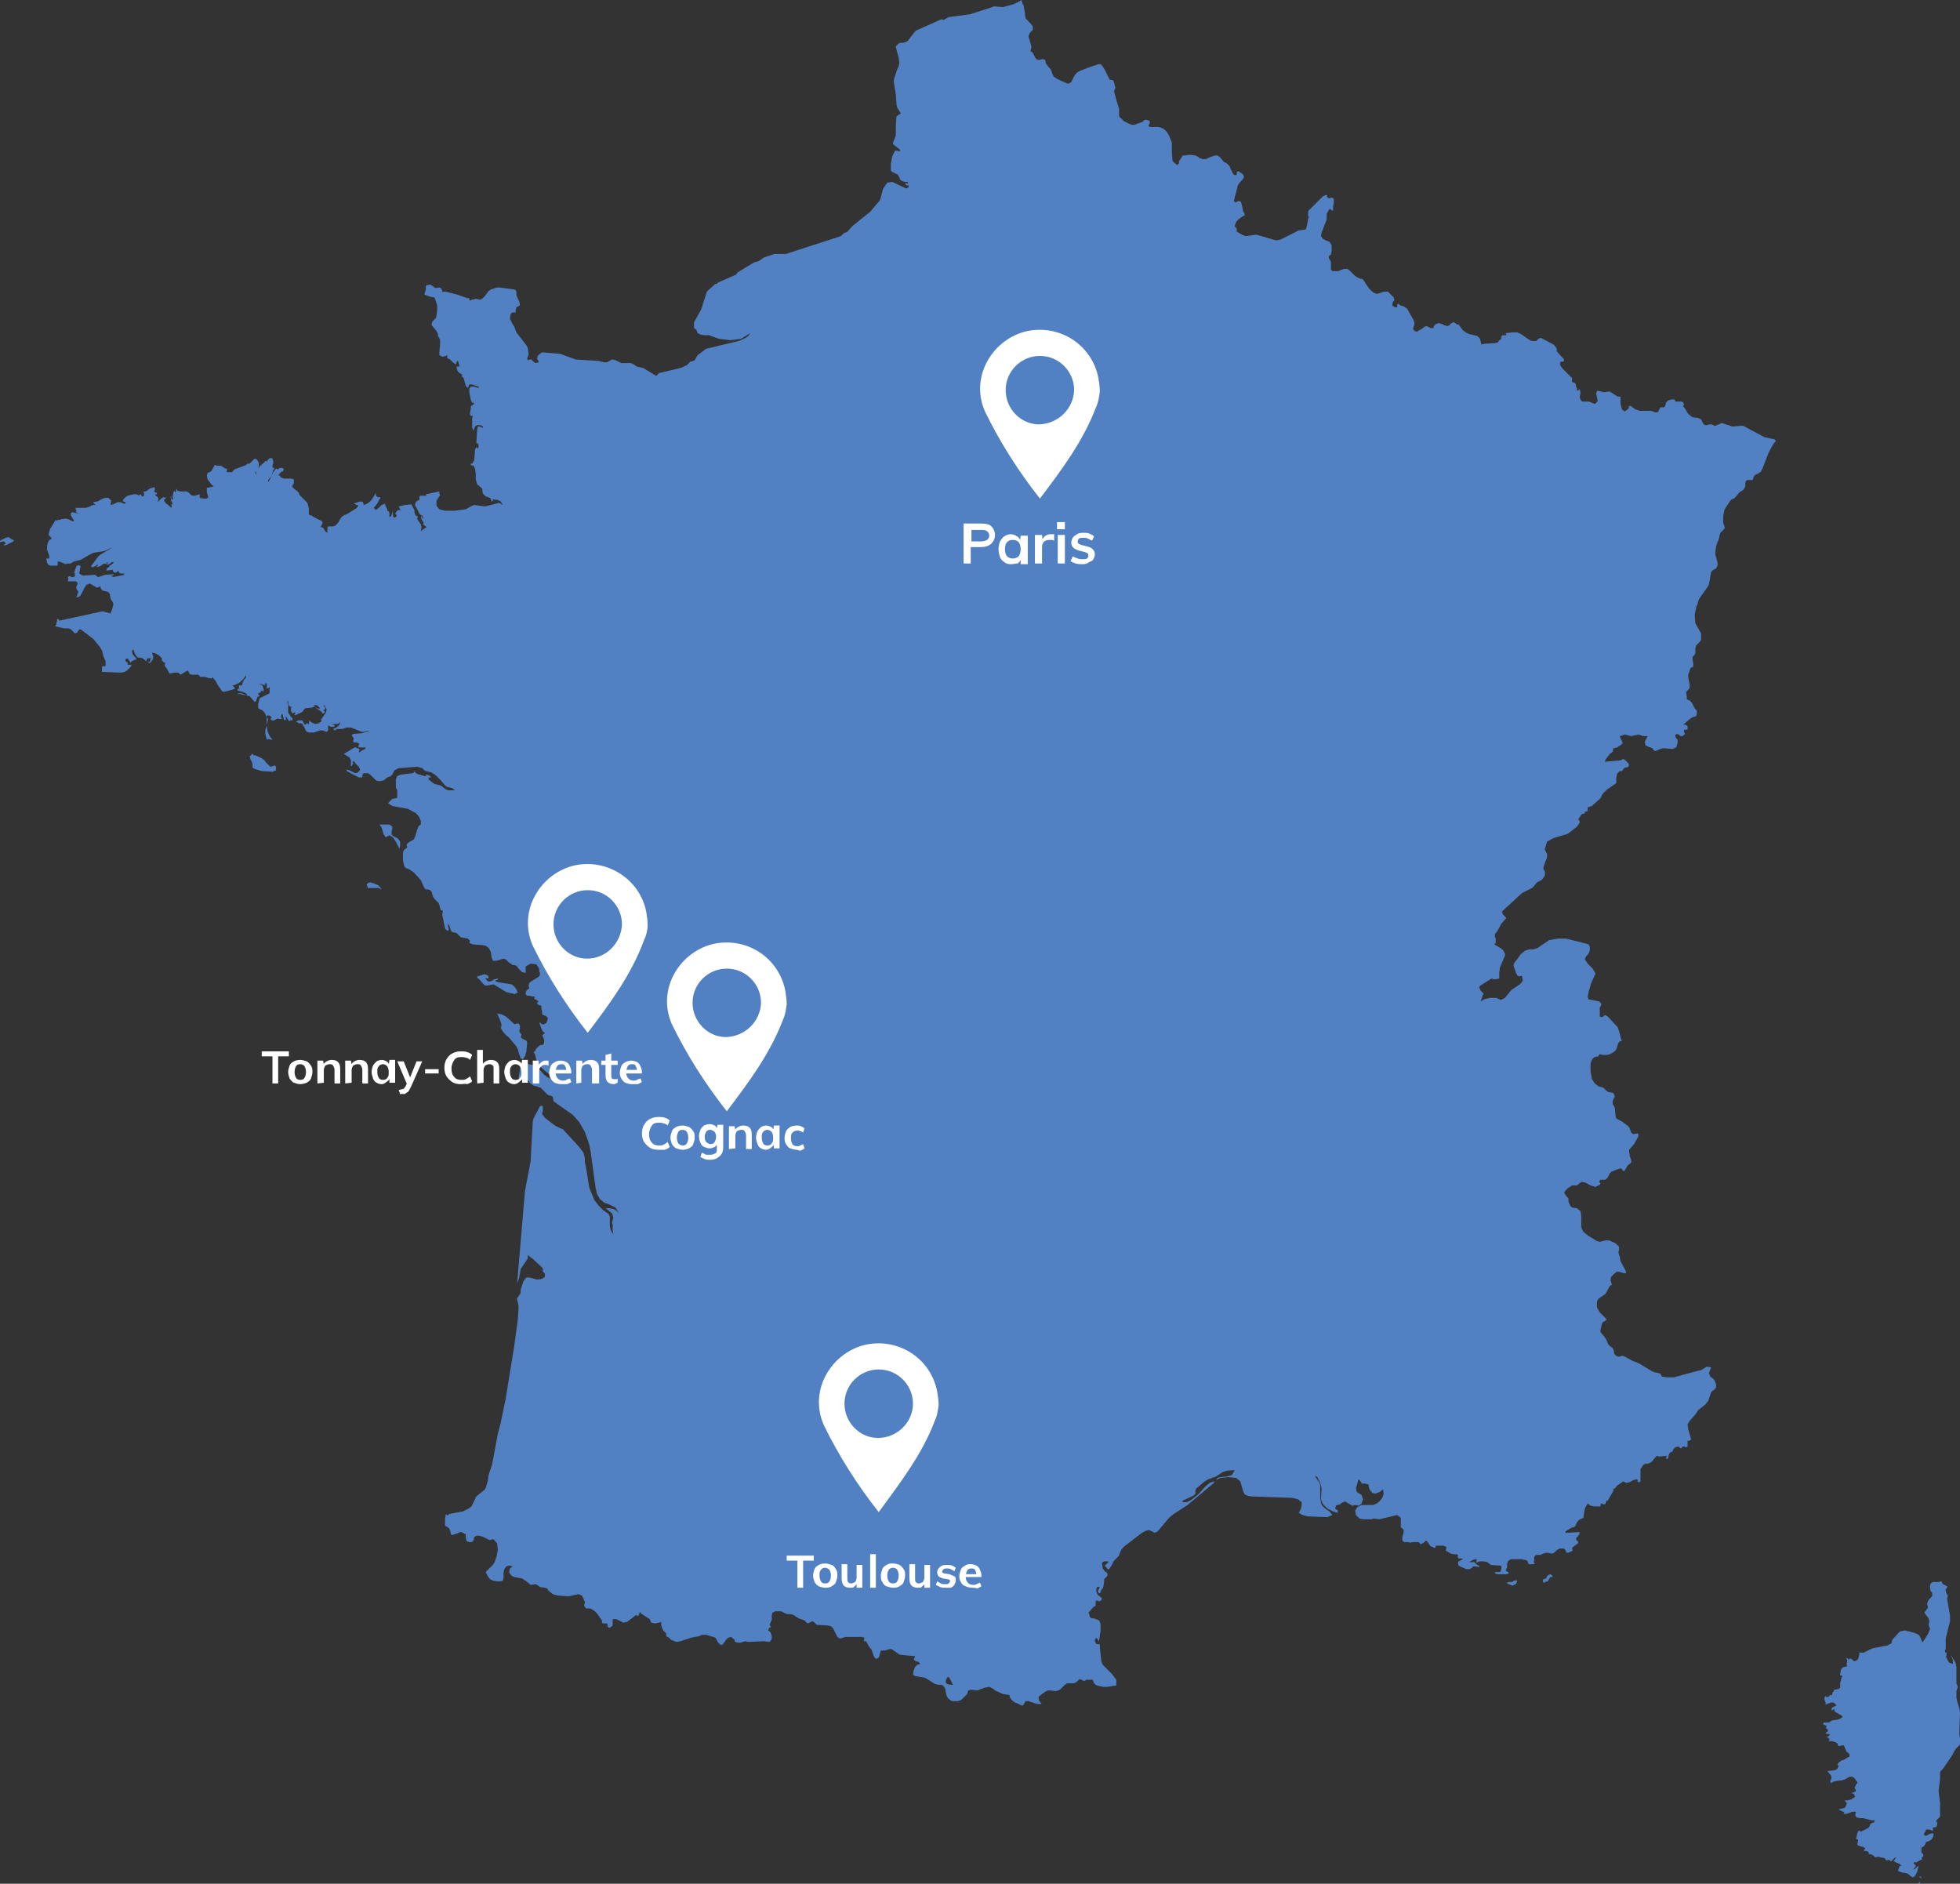 <?xml version="1.0" encoding="UTF-8"?>
<svg xmlns="http://www.w3.org/2000/svg" xmlns:xlink="http://www.w3.org/1999/xlink" version="1.1" id="Calque_1" x="0px" y="0px" viewBox="0 0 274.8 264.1" style="enable-background:new 0 0 274.8 264.1;" xml:space="preserve">
<rect x="0" y="0" width="274.8" height="264.1" fill="#333333" stroke="none"/>
<style type="text/css">
	.st0{fill:#5181C2;}
	.st1{fill:#FFFFFF;}
	.st2{enable-background:new    ;}
</style>
<g id="Calque_2_1_">
	<g id="Calque_1-2">
		<path class="st0" d="M269.3,263.1h-0.2v0.1h0.1l0.1,0.1l0,0h0.1l0,0v-0.1h-0.1V263.1z M269.1,263.8L269.1,263.8L269,264l0.2,0.2    V264v-0.1L269.1,263.8z M274.8,240l-0.1-0.5l-0.3-1l-0.1-0.5v-0.5v-0.4l0.1-0.3l0.1-0.3l-0.2-0.5v-0.8v-1.5l-0.1-0.5l-0.2-0.4    l-0.5-0.8l0.3,0.7v0.2v0.4l-0.5-0.2l-0.1-0.1l-0.1-0.2l-0.1-0.2l-0.1-0.2l-0.1-0.1l0.1-0.2V232v-0.1v-0.2l0,0h-0.1l-0.1-0.1v-0.1    v-0.1v-0.1l0.1-0.1v-0.8V230v-0.3l0.6-2.4v-0.8l-0.4-2.3l0.1-0.5l-0.2-0.3l-0.1-0.3v-0.3l0.2-0.2v-0.2l-0.4-0.2l-0.2-0.1l-0.2-0.4    l-0.4,0.1H271l-0.3,0.2l-0.1,0.3v0.4l0.1,0.4l0.2,0.2v0.2v0.1v0.1v0.1l-0.5,0.5l-0.1,0.2l-0.1,0.3v0.2l0.1,0.2v0.2l-0.5,0.7    l0.3,0.4l0.3,0.4l0.1,0.4l-0.1,0.5l0.2,0.6l-0.3,0.7l-0.7,1.1h-0.1l-0.2-0.5l-0.1-0.2l-0.1-0.2l-0.1-0.1l-0.4-0.2l-1-0.3h-0.2    l-0.2-0.1H267l-0.5,0.1l-0.2,0.1l-1,1.1l-0.1,0.5l-0.6,0.3l-2.1,0.4l-1.2,0.6h-0.7l0.1,0.2l-0.1,0.4l-0.1,0.3l-0.2,0.2l-0.3,0.1    l-0.2-0.1l-0.2-0.2l-0.2-0.1l-0.3,0.2v-0.2H259l0,0l-0.1-0.1v0.2l0.1,0.2l-0.1,0.6l0.1,0.2l-0.4,0.1l-0.3,0.1l-0.2,0.3l-0.1,0.6    v0.1v0.1h0.2l0.1,0.1l-0.1,0.2L258,236v0.6l-0.2,0.2l-0.6,0.1l-0.1,0.1v0.1l-0.1,0.1l-0.1,0.2v0.2l-0.1,0.1l-0.2-0.1l-0.1,0.2    l-0.2,0.1h-0.2l-0.2-0.1l-0.1,0.2v0.3l0.1,0.3l0.1,0.2l-0.1,0.2l0.8-0.3h0.4l0.4,0.4l-0.6,0.3l-0.1,0.1v0.2v0.1h0.1l0.2-0.2    l0.1,0.1v0.2l0.1,0.1l0.7,0.4l0,0l0.3,0.2v0.2l0,0h-0.1l-0.1,0.1l-0.2,0.1l-0.3,0.1l-0.7,0.1l-0.2,0.1l-0.1,0.1l-0.2,0.1h-0.5    h-0.2l-0.1,0.2l0.1,0.1l0.3,0.1l0.1,0.1l-0.1,0.3l0.2,0.1l0.1,0.2l-0.1,0.2l-0.2,0.1v0.2h0.5v0.2l-0.3,0.2l-0.1,0.1h-0.2h0.2h0.2    l0.1,0.1l0.1,0.1v0.1l-0.1,0.2h0.4l0.4,0.1l0.4,0.2l0.1,0.3l0.1,0.1l0.5-0.1h0.2l0.1,0.2l0.3,0.7l0.3,0.2l0.1,0.2v0.3h-0.1    l-0.5,0.3l-0.1,0.1l-0.4,0.1l-0.4,0.3l-0.2,0.3l0.2,0.2l-0.2,0.4l-0.4,0.2l-1,0.1l0.5,0.6l0.1,0.4l-0.2,0.4l0.1,0.3l0.3-0.2    l0.4-0.1l0.8-0.1l0.4-0.1l0.7-0.4h0.4l0.2,0.1l0.1,0.1l0.1,0.1l0.1,0.2l0.2,0.2l0,0v0.2l-0.2,0.2v0.1l0,0l-0.2,0.4h0.1v0.1    l0.1,0.2v0.1l-0.1,0.1l-0.6,0.2h0.2l0.2,0.1l0.1,0.2l0.1,0.2l-0.6,0.4l-0.4,0.1h-0.4v0.2l0.2,0.1v0.2l-0.1,0.3l-0.1,0.2l-0.2,0.1    l-0.5,0.1l-0.2,0.1l0.2,0.1l0.2,0.1l0.2,0.1h0.2l-0.1,0.2v0.1h0.4l0.8-0.3h0.5l-0.1,0.5l0.2,0.3l0.5,0.1h0.4l1.2,0.3h0.5l-0.2,0.3    l-0.3,0.1l-0.2,0.2l-0.1,0.3l-0.2,0.2l-1,0.5l-0.3-0.2l-0.2,0.4l-0.1,0.5l-0.1,0.3l0.3,0.1v0.2l-0.1,0.5l0.1,0.1l0.2,0.1l0.3,0.1    h0.2l0.1,0.1l0.2,0.1v0.1l-0.2,0.2l0.1,0.1h0.2h0.1l0.2,0.1l0.1,0.1v0.1v0.1l0.4,0.1l0.2,0.1l0.2,0.2l0.2,0.1l0.3-0.1l0.4,0.1    l0.5,0.1l0.2,0.2l0.1,0.2l0.1-0.1l0,0l0.2-0.1v0.1h0.2l0,0l0,0l0.1,0.2l0.5-0.5l0.2-0.1v0.1l-0.3,0.4l0.3,0.2l0.5,0.2l0.3,0.3    h-0.2l-0.1,0.1l-0.2,0.6l0.5,0.2l0.6,0.1l0.3,0.1l0.5,0.4l0.2,0.1l0.3-0.2l0.1-0.2l0.2-0.4l0.1-0.4l0.1-0.4l-0.2,0.1l-0.3,0.3    l-0.2,0.1V262l0.2-0.2l0.1-0.2l-0.1-0.2l-0.2-0.1v-0.2h0.4l0.5-0.3l0.3-0.1l-0.1-0.2l0.2-0.2l0.1-0.2l-0.1-0.2l-0.2-0.1v-0.2v-0.2    v-0.2V259l0.3-0.1l0.2-0.3l0.1-0.3l0.2-0.1l0.3-0.1l0.3-0.2l0.2-0.3l0.1-0.4L271,257l-0.4,0.1l-0.6,0.3l-0.3-0.2l0.1-0.2l0.2-0.3    v-0.2h0.2h0.3l0.3,0.1l0.2,0.1v-0.4v-0.1h0.1h0.2l0.2-0.1l0.1-0.3v-0.4h-0.2l0.1-0.2l0.2-0.2l0.2-0.2l0.1-0.1v-0.1v-1.8l-0.2-1.7    l0.2-1.7v-0.9l0.1-0.2l0.3-0.3l1.3-1.9l0.3-0.6l0.2-0.3l0.5-0.5l0.1-0.2v-0.2v-0.4v-0.2l-0.1-0.6L274.8,240z M61.8,64.4L61.8,64.4    L61.8,64.4L61.8,64.4l-0.1-0.2l0,0L61.8,64.4L61.8,64.4L61.8,64.4L61.8,64.4z M217.4,220.7l-0.3,0.1l-0.2,0.2l-0.1,0.3l-0.4,0.1    l-0.1,0.2l0.1,0.3h0.1l0.1-0.1l0.4-0.1l0.3-0.5l0.1-0.1h0.3V221l-0.1-0.1L217.4,220.7z M53,124.1l-0.7-0.3l-0.4-0.1l-0.3,0.1    l-0.2,0.2l0.2,0.5h1.5l0.4,0.2l-0.2-0.3L53,124.1z M55.9,117.7l-0.2-0.2l-0.6-0.3l-0.2-0.2v-0.4l0.1-0.4v-0.3l-0.4-0.3h-0.3h-1.1    l0.3,0.4l0.3,1l0.3,0.4l0.5-0.3l0.5,0.3l0.4,0.6l0.3,0.6L56,119l0.1-0.4V118L55.9,117.7z M1.6,75.6l-0.1-0.1l-0.3-0.2l-0.4,0.1    L0,75.8V76l0.5-0.1L0.7,76l0.1,0.3l0,0H0.6l0,0v0.2l0.3-0.1l1-0.5v-0.2L1.6,75.6L1.6,75.6z M68.4,137.2l0.1-0.1v-0.2l-0.1-0.1    l-0.1-0.1l-0.4-0.1l-1,0.3v0.2l0.2,0.1l0.8,0.9l0.3,0.1l1-0.2l1.8,1.1l0.9,0.2H72l0.1,0.1l0.2-0.1l0.1-0.1h0.2l-0.2-0.5l-0.3-0.4    l-0.4-0.3l-1.9-0.3l-0.3-0.1v-0.2h0.3v-0.2l-0.5,0.1l-0.5,0.3h-0.4l-0.4-0.5h0L68.4,137.2z M212.6,221.5l-0.1,0.1h-0.1h-0.1h-0.1    v0.1l-0.2,0.1h-0.5l-0.2,0.1v0.1l0.5,0.2l0.2,0.1l0.3-0.1l0.2-0.1l0.2-0.3L212.6,221.5l0.1-0.2L212.6,221.5z M38,107.5l-0.2-0.1    l-0.6-0.6v-0.1l-0.5-0.4l-0.9-0.4h-0.2l-0.2-0.2h-0.1l-0.1,0.2L35,106l0.1,0.4l0.2,0.4l0.1,0.4v0.4l0.3,0.2l1,0.3l1.5,0.1l0.5-0.2    v-0.5l-0.2-0.2L38,107.5z M72.9,143.8l-0.2-0.3h-0.3l-0.2,0.1l-0.2-0.1l-0.5-0.5l-0.6-0.5l-0.6-0.3l-0.6-0.1l0.4,0.9l0.2,0.6v0.3    l-0.1,0.2l0.3,0.5l0.4,0.5l0.4,0.3l1.1,1.3l0.2,0.4l0.1,0.4l0.3,0.9l0.3,0.1l0.3-0.4l0.2-0.7l0.1-1.1v-0.2l-0.1-0.2l-0.6-0.3    l-0.2-0.2l0.1-0.2V145l-0.2-0.2l-0.1-0.3l0.1-0.3L72.9,143.8z M247.4,61.3l-3-1.6H244l-1.1,0.1l-1.5-0.5l-0.2,0.1l-0.5,0.2    l-0.2,0.1h-0.1l-0.4-0.2h-0.2h-0.2l-0.2,0.1h-0.2H239l-0.2-0.2l-0.2-0.4l-0.1-0.2l-0.4-0.2l-0.8-0.1l-0.4-0.3l-0.3-0.3l-0.4-0.7    l-0.3-0.3V57l0.1-0.1l0.1-0.1l-0.1-0.4l-0.3-0.1h-0.8l-0.1-0.3h-0.4l-0.4,0.1l-0.3,0.2l-0.1,0.1l-0.1,0.4l-0.1,0.2l-0.1,0.1h-0.4    h-0.1l-0.1,0.2l-0.2,0.4l-0.1,0.1H232l-0.5-0.2h-1.6l-0.3-0.1l-0.3-0.1l-0.7-0.5h-0.1l-0.2,0.2V57l0.1,0.2l-0.1,0.1l-0.5,0.4    l-0.4-0.3l-0.2-0.8v-1h-0.4l-1.1-0.7h-0.2l-0.6,0.1l-0.8-0.2h-0.2l-0.1,0.4l0.1,0.5l0.1,0.5l-0.3,0.4h-0.2l-0.7-0.3h-0.9l-0.2-0.1    l-0.2-0.4v-0.3l0.1-0.4l-0.1-0.5h-0.1l-0.2,0.2l0,0l-0.1-0.1v-0.2v-0.1l-0.1-0.1l-0.1-0.5l-0.1-0.1l-0.3-0.1l-0.1-0.1v-0.1v-0.3    V53l-1.3-1.3l-0.3-0.4l-0.1-0.3l0.1-0.3h0.4l0.1-0.2l-0.1-0.2l-0.9-1l-0.1-0.2h0.1V49l-0.1-0.2l-0.1-0.2l-0.3-0.3l-1.7-0.9h-0.2    l-0.2,0.1l-0.3,0.3h-0.2h-0.1h-0.4l-0.5-0.3l-1-0.7l-0.5-0.2h-0.6l-1,0.1l0.1,0.3h-0.5h-0.1l-0.1,0.2v0.2l-0.1,0.2l-0.2,0.1    L210,48l-0.3,0.1l-1.6,0.1l-0.4,0.1l-0.2-0.8l-0.4-0.4l-1.2-0.3l-0.4-0.2l-0.4-0.3l-0.6-0.8h-0.2l-0.4-0.3h-0.2l-0.2,0.1l-0.3,0.3    l-0.2,0.1h-0.1l-0.4-0.1l-0.4-0.2l-0.4-0.1l-0.5,0.2l-0.2,0.3V46l0,0l0,0h-0.1h-0.1h-0.2l-0.6-0.3l-0.2,0.1h-0.1l-0.2,0.2    l-0.3,0.2l-0.4,0.2l-0.1,0.1l-0.4-0.1l-0.1-0.2l-0.1-0.1l0.1-0.3l0.1-0.3v-0.3l-0.1-0.3l-0.9-1.6l-0.4-0.3l-0.6-0.2l-0.1-0.1    l-0.1-0.1H196l-0.1,0.1V43l-0.1,0.1l0,0h-0.1l-0.3-0.1l-0.1-0.1l-0.1-0.1v-0.1l0.1-0.4l0,0l0.1-0.1l0,0l0.1-0.1l-0.1-0.4l-0.4-0.4    l-0.4-0.4H194l-0.3,0.1l-0.6,0.2l-0.4-0.1l-0.4-0.3l-0.1-0.1l-0.2-0.2l-0.5-0.7l-0.3-0.5l-0.2-0.2h-0.2l-0.5-0.2l-0.4-0.3    l-0.7-0.7l-0.3-0.2h-0.4l-0.4,0.1l-0.4,0.2h-0.3h-0.1H187h-0.2l-0.2-0.2v-1.1l-0.1-0.2l0,0l-0.2-0.3v-0.1V36l0.1-0.2h0.1l0.1-0.1    v-0.1l0.1-0.3v-0.1v-0.1v-0.3v-0.2v-0.2l-0.3-0.5l0,0l-0.5-0.2l-0.4-0.2l-0.3-0.4l0.1-0.5l0.5-1.3l0.2-0.5v-0.3v-0.2v-0.2V30    l0.1-0.2l0.3-0.5l0,0h0.1l0.2,0.2h0.2v-0.3V29l0.1-0.6v-0.5l-0.2-0.2l-0.5,0.1l-0.2-0.1l-0.1-0.4l0,0l-0.5,0.2l-2,2l-0.1,0.2V30    v0.1l0,0l0,0v0.1v0.1l0.1,0.1l-0.1,0.3l-0.1,0.6l-0.1,0.5l0,0l-0.1,0.3l-0.1,0.1h-0.1l-0.8,0.1l-0.6,0.3l-2,1l-0.6,0.1l-2.4-0.7    l-0.4-0.1l-0.6,0.1l-0.9,0.1l-0.2-0.1h-0.1l-1-0.6h0.1v-0.3l-0.1-0.2V32l-0.1-0.2h-0.1l0.1-0.4l0.1-0.2l0,0l0.1-0.2l0.2-0.2    l0.1-0.1l0.3-0.2l0.1-0.1l0.2-0.1l0.2-0.1V30l-0.1-0.2l-0.1-0.1v-0.1l-0.3-1.3l-0.2-0.1h-0.2l-0.4,0.2l-0.1-0.1l-0.1-0.1l0.1-0.4    v-0.1l0.2-0.7l0.1-0.4l0.1-0.5l0.1-0.2l0,0l0.2-0.3l0.4-0.4l0,0l0.1-0.2l0.1-0.1v-0.2l-0.1-0.2l-0.2-0.2l-0.2-0.1l-0.1-0.1    l-0.2-0.1l0,0l-0.2,0.1v0.3v0.1h-0.1v0.1l-0.3-0.1l-0.1-0.1l-0.4-0.8l-0.1-0.3l-0.4-0.4l-0.2-0.1l-0.2-0.1L171,22l0,0l-0.3-0.2    h-0.2h-0.2l-0.8,0.3l-0.4,0.2h-0.4h-0.1l-0.3-0.1l-0.2-0.1L168,22l-0.4-0.2l-0.8-0.1l-0.8,0.1h-0.1h-0.1l-0.1,0.2l-0.4,0.6v0.2    v0.1l0,0l-0.1,0.1l0,0h-0.1v0.2l-0.7-0.6l-0.1-1.2V20l-0.4-1l-0.3-0.5l-0.4-0.4l-0.4-0.2l-0.4-0.1h-1.2l-0.2-0.2l0.2-0.3l0,0V17    l-0.1-0.1H161l-0.2-0.1h-0.2h-0.1l-0.1,0.1h-0.1V17l-0.1,0.1h-0.1l-0.2,0.1l-0.6,0.2l-0.2,0.1H159h-0.3l-0.3-0.1l-0.8-0.4    l-0.2-0.2l-0.3-0.3H157l-0.1-0.3v-0.9l-0.5-1.7l-0.2-0.8l0.1-0.3l0.1-0.2l-0.1-0.3l-0.1-0.4l-0.1-0.3l0,0l-0.2-0.1h-0.3l-0.1-0.2    l-0.3-0.6L155,10l-0.1-0.2l-0.3-0.5L154.3,9l-0.2,0H154l-0.9,0.3l-0.6,0.2l-0.2,0.1l-0.8,0.3l-0.2,0.1l-0.2,0.1l-0.2,0.2l-0.2,0.2    l-0.2,0.4l-0.3,0.6l-0.3,0.2h-0.1h-0.1l0,0h-0.1l0,0l-1.3-0.6l-0.2-0.1l-0.1-0.1l-0.3-0.2v-0.1l-0.1-0.1l-0.2-0.6l-0.1-0.2    l-0.1-0.1L146.7,9l-0.1-0.2l0,0V8.6l-0.1-0.2l-0.2-0.1h-0.1h-0.1l-0.4,0.1h-0.1l-0.3-0.1L145.1,8l0,0L145,7.8l-0.1-0.2l-0.1-0.2    l-0.1-0.1l0,0l-0.2-0.1v0V7l0.1-0.3V6.5l-0.2-0.7l-0.2-0.7l0.1-0.3l0.1-0.2l0.3-0.3l0.1-0.1v0.1V3.7l-0.3-0.4l-0.7-0.7L143.7,2    V1.8l-0.2-1.1l-0.1-0.1L143.2,0l-0.3,0.2l-0.8,0.4L140.6,1l-1.1-0.1h-0.2L139.1,1L136,2l-3,0.4l-0.7,0.4L132,2.7l-3.6,1.6    l-0.5,0.6l-0.6,0.8L127,5.9L126.6,6h-0.4L126,6.1l-0.4,0.4v0.1l0.1,0.4l0.3,1.1l0.1,0.7L126,9.3l-0.2,0.4l-0.4,1.2l-0.1,0.5    l0.1,0.6l0.2,1.3l0.1,1.4l0.1,0.4l0.5,0.8l-0.6,0.4l-0.1,1.2V19l-0.4,1v0.2l1,0.8v0.2l-0.7-0.1l-0.4,0.8l-0.2,1.1v0.9l0.2,0.2    l0.8,0.4l0.2,0.4l0.1,0.3l0.3,0.2l0.4,0.1h0.4v0.2h-0.4l0.1,0.2l0.1,0.1h0.1h0.2v0.2l-0.2,0.2H127l-1.9-0.9l-0.7,0.1l-0.6,0.9    l-0.4,1.5l-0.2,0.3l-0.2,0.2l-1,1.2l-2.5,2l-0.7,0.8l-0.5,0.2l-0.4,0.4l-7.7,2.5h-1.6l-1.5,0.5l-0.7,0.5l-0.7,0.2l-2.3,1.4    l-0.2,0.3l-2.5,1.1l-0.2,0.2h-0.2l-0.9,0.8l-0.3,0.3l-0.8,2.5l-1,1.8v0.2v0.3V46l0.3,0.2l0.1,0.2l0.1,0.3l0.4,0.2l0.5,0.1H99h0.4    l1.4,0.5l1.6,0.2l1.5-0.2l1.3-0.8l-0.3,0.4l-0.4,0.3l-0.9,0.4L99,48.9l-1.2,0.9l-0.4,0.7l-0.2,0.1l-0.4,0.1l-0.5,0.5l-0.9,0.4    l-3,0.7L92,52.7l-1.8-1.1l-0.9-0.2L88.7,51l-0.3-0.1h-1.3l-0.8-0.4l-0.5-0.1l-0.7,0.4h-0.4l-0.8-0.2l-3.2-0.2l-2.2-0.8L76,49.4    l-0.3,0.2l-0.3,0.3l-0.1,0.4l0.2,0.3v0.2l-0.4,0.1l-0.2-0.1l-0.2-0.2l-0.2-0.2h-0.2l-0.2,0.1H74l-0.1-0.3l0.1-0.1V50l0.1-0.2v-0.3    L74,48.8l-0.2-0.4l-1.4-1.8l-0.3-0.8l-0.3-0.5l-0.3-0.6l0.1-0.7l0.1-0.1l0.2-0.1h0.4v-0.1v-0.3l0.1-0.3l0.5-0.3l-0.1-0.5l-0.4-0.9    v-0.5l-0.1-0.2l-0.1-0.1L70,40.3h-0.3l-0.9,0.3l-0.3,0.2L68,41.5l-0.3,0.3L67.4,42h-0.2l-0.4-0.1h-0.2L66.4,42h-0.2L66,42.1h-0.2    V42v-0.1v-0.1h-0.3l-1.4-0.5L62.9,41l-0.4-0.1h-0.1h-0.2H62v-0.1l-0.1-0.3l-0.1-0.1l-0.2-0.1l-0.5,0.1l-0.2-0.1L60.5,40l-0.2-0.1    L59.8,40l-0.1,0.2v0.4l-0.2,0.7l0.8,0.3l0.6,0.1l0.1,0.2l0.1,0.3l0.1,0.3l0.1,0.4v0.5l-0.1,0.9l-0.1,0.3l-0.5,0.5l-0.1,0.4    l0.1,0.2l0.5,0.6l0.2,0.3l0.1,0.2V47v0.1l0.3,0.5v0.2V48v0.4l-0.1,1v0.4L62,50h0.2l0.3-0.1l0.2-0.1v0.1V50v0.2l0.4,0.2l0.5,0.5    l0.3,0.2l0.2-0.5h0.1l0.2,0.6v0.2H64l0.1,0.5l0.2,0.3l0.6,0.4h-0.1l0,0l-0.1,0.1L65,53l0.3,1.1l0.3,0.3l0.2-0.5h0.4l0.5,0.2    l0.4,0.1v0.2l-0.7-0.2H66l-0.2,0.3V55l0.1,0.5L66,56l0.2,0.5l0.1-0.1l0,0l0.2,0.2l-0.4,0.3L66,57v0.4l-0.1,0.4v0.3l0.1,0.2h0.3    l-0.1,0.3V59v0.7v0.2l0.1,0.3l0.1,0.2v-0.1l0.2-0.5l0.3-0.2h0.5l0.3,0.2V60l-0.4-0.2l-0.3,0l-0.1,0.4l-0.1,1.7v0.2l0.2,0.1    l0.1,0.2v0.3L67,62.9l-0.2-0.2L66.6,63l-0.1,1.4l-0.1,0.3L66.2,65L66,65v0.2l0.4,0.1l0.2,0.4l0.1,0.7v0.8l0.2,0.7l0.7,0.6l0.1,0.7    l0.2,0.2l0.2,0.2l0.6,0.2l0.1,0.1V70l0.1,0.2v0.1H69l0.1-0.1V70l0.7,0.1l0.4,0.2l0.3,0.5L70,70.5L68,71l-1.5-0.2l-0.3,0.1    l-0.9,0.5l-1.5,0.2h-1.4l-0.8-0.2l-0.4-0.5v-0.7l0.5-0.8l-0.1-0.2V69v0v-0.1l-1.9,0.4l0.1,0.2H59l-0.2,0.1v0.2V70v0.1l-0.3,0.1    l-0.2,0.2l-0.1,0.3v0.2l0.2,0.3l0.4,0.8l0.2,0.2h0l0.2,0.1l0.1,0.2l0.1,0.3l-0.2-0.2v-0.1l-0.1-0.1H59l0.1,0.4l0.3,0.5l-0.1,0.2    l0.5,0.4l-0.6,0.4L59,74.5l0.1-0.6L59,73.5l-0.5-0.7v-0.1l0.1-0.3l-0.3-0.1l-0.1-0.2l-0.1-0.3v-0.3l-0.4-0.7v-0.1l-0.9,0.1    L55.9,71l0.2,0.4l0.1,0.2l0.1,0.2l-0.2-0.3h-0.3l-0.2,0.2L55.4,72l0.2,0.2l0,0v0.2l-0.3,0.2l-0.2-0.2l0-0.4L55,71.6v0.3l-0.1,0.3    l-0.1,0.2l-0.2,0.1v-0.3v-0.3l-0.1-0.2l-0.2-0.1v-0.2L54,70.8v-0.2l-0.5,0.2l-0.4,0.4l-0.4,0.3l-0.3-0.3l0.5-0.6l0.1-0.2l0.1-0.2    l0.1-0.2l0.1-0.1v-0.2H53l-0.2-0.1l-0.1-0.2v-0.3l-0.3,0.5L52,70.2l-0.5,0.4L51,70.8l-0.1-0.4l-0.4-0.1l-0.9,0.3l0.4,0.2h0.2V71    l-0.3,0.3l-1.3,0.8l-0.3,0.1L48,72.4l-0.2,0.2l-0.4,0.7L47,73.7l-0.3,0.1H46L45.9,74v0.4v0.3l-0.3-0.2l-0.1-0.2L45.3,74l-0.2-0.1    h-0.2l0.1-0.1l0.1-0.2l0.1-0.2v-0.3l-1-0.5l-0.5-0.3l-0.3-0.1l-0.1-0.1v-0.2v-0.1v-0.1v-0.2v-0.2l-0.2-0.8L42,69.4l-0.1-0.3    l-0.3-0.3l-0.4-0.3L41,68.3v-0.2V68l0.2-0.2v-0.2v-0.2v-0.2l-0.4-0.1h-1l-0.5-0.2v-0.2h-0.2v-0.2l0.3-0.3l0.1-0.1h0.2V66l0,0l0,0    l0,0l0.1-0.2l-0.2-0.2h-0.2h-0.2L39,65.8l-0.3-0.1l-0.4,0.5l-0.6,1.3h-0.1v-0.2l0.4-0.5l0.1-0.2l0.2-0.7l0.2-0.2l-0.3-0.2v-0.2    l0.1-0.3v-0.4l-0.1-0.3L38,64.2l-0.3,0.1l-0.3,0.4l-0.2-0.1l-0.1,0.2l-0.5,0.4L36,65.9l-0.1,0.3v0.4l-0.1-0.2v-0.1v-0.1l0.3-0.3    l0.2-0.5v-0.5L36,64.4l-0.3-0.1L35,65h-0.1h-0.2l-0.2,0.2l-1.6,0.6l-0.1,0.1l-0.2,0.2l-0.1,0.1h-0.2h-0.5V66v-0.1v-0.1l0.1-0.1    h-0.3L31,65.3h-0.6l-0.2-0.1h-0.1L30,65.4l-0.4,0.7l-0.5,0.2L29,66.7l0.1,0.5l0.6,0.8l0.3,0.2l-1,0.2v0.2V69l0.2,0.7L29,69.9h-0.5    L28,69.8v-0.5l-0.7,0.2H27l-0.2-0.1L26.4,69l-0.2-0.1h-0.9l-0.4-0.1l-0.2-0.3v0.3v0.1L24.6,69l-0.2-0.2l-0.1,0.3l-0.1,0.5l0.1,0.5    L24,69.9v-0.1v-0.2h-0.1l0.1,0.6l0.1,0.2l0.1,0.2L24,70.8l0.1,0.2L24,71.2l-0.3-0.3l-0.5-0.4L23,70.2V70h0.1l0.2-0.2l-0.4-0.1    l-0.3,0.2l-0.5,0.5l0.1-0.3v-0.3L22,69.6l-0.2-0.1v-0.2H22v-0.2L21.7,69l-0.1-0.1l0.1-0.2v-0.3l-0.1-0.1L21,68.5l-0.4,0.3    l-0.2,0.1h-0.3l0.1,0.3v0.2l-0.1,0.2H20h-0.1l-0.1-0.2l-0.1-0.1h-0.1l-0.1,0.2l-0.3-0.2h-0.4l-0.5,0.1l-0.4,0.1l-0.3,0.2L17.3,70    l-0.1,0.3l0.4,0.1v0.2h-0.3l-0.4-0.2h-0.2h-0.2l-0.6,0.3l-0.4,0.1l0.1-0.6l-0.4-0.4h-0.5L14.2,70l-0.5,0.3l-0.6,0.1v0.2h0.1    l0.2,0.2H13l-0.6,0.3L12,71.2h-1.4v0.2l0.1,0.1v0.1v0.1l-0.1,0.1l0.5,0.2H11l-0.9-0.2L9.9,72l0.1,0.4l0.4,0.6l-0.2,0.1l-0.6-0.3    l-0.4-0.1l-0.6,0.1l-0.3,0.1l-0.3,0l0.1,0.2L8,73l-0.2-0.1l-0.3,0.5L7,74.2L6.8,75l0.4,0.4v0.2l-0.3,0.1l-0.2,0.4l-0.1,0.5v0.5    l0.3,0.8v0.4H6.5l0.1,0.6l0.2,0.3l0.3,0.1H8l0.1-0.1V79v-0.2v-0.1l0.4,0.1l0.7,0.3L9.5,79h0.4l0.5-0.3l0.9-0.2l1.2-0.7l0.6-0.3    l1.3-0.2l0.4-0.1l0.6-0.3l0.3-0.1l-1.7,1L13.8,78l-1,1.3v0.2h0.3l0.2-0.1l0.2-0.1l0.1-0.2l0.1,0.2l-0.1,0.1l0,0l-0.1,0.1l0.5-0.1    l0.6-0.4l0.3,0.1V79l0.1-0.1v-0.1h0.1V79H15v0.2l0.3-0.1l0.4-0.3H16l-0.4,0.4l-0.2,0.1l-0.1,0.1v0.1l-0.2,0.1L15,79.7L14.9,80    l0.8-0.1h0.1l0.1,0.3l0.3,0.1l0.2-0.1l0.2-0.2l0.1,0.3l0.2,0.1h0.5v0.2l-1.5,0.3l-0.4-0.2h0.3l0.1-0.1l0.1-0.1l-1.3,0.1l-0.9,0.3    H14h-0.3l-0.1-0.1l-0.1-0.1l-0.2-0.1l-1.7,0.1l-0.5-0.3l0.2-1L11,79.2l-0.3,0.2l-0.3,0.9l0.1,0.1v0.2v0.2l-0.2,0.1H10l-0.1-0.1    H9.7l-0.2,0.1l0.1,0.3l-0.1,0.3h1.1l0.2,0.1l0.1,0.3L10.8,82v0l-0.1,0.3v0.2l0.1,0.2L11,83l-0.1,0.2l-0.2,0.6l0.5-0.2l0.3-0.5    l0.3-0.6l0.3-0.5l0.5-0.2l1,0.6l0.5-0.2v0.2l0.1,0.2l0.1,0.1l0.1,0.1l0.8,0.2l0.2,0.3l0.1,0.6l0.1,0.2l0.2,0.3l0.1,0.3l-0.2,0.8    l-0.1,0.2L15.5,86l-1.1-0.3l-6,1.3H8.3l-0.1-0.2H8.1H8V87v0.1l-0.1,0.2v0.2l-0.1,0.2l-0.1,0.1L9,88.1h0.6l0.3,0.1l0.6,0.6l0.3-0.1    l0.2-0.3l0.2-0.2l0.2,0.1l1.7,1.3l0.9,1.1l0.3,0.5l0.2,0.8l0.3,0.7v0.5v0.2h-0.2h-0.2l-0.1,0.1v0.2V94v0.2l2.7,0.1l0.5-0.1    l0.3-0.2l0.6-0.6v-0.2h-0.5V93v0v-0.1l-0.3-0.2v-0.3l0.3-0.1l0.4,0.6l0.2-0.2l0.2-0.1l0.2-0.1h0.2v-0.2l-0.2-0.2l-0.3-0.4    l-0.1-0.4l0.2-0.3l0.1,0.4l0.2,0.4l0.2,0.3l0.2,0.1h0.3l0.3,0.1l0.5,0.4l0.1-0.3l0.1-0.1H21l0.2-0.1l-0.1,0.2L21,92.8h-0.1h-0.2    L21,93l0.4-0.5l0.1-0.4l-0.2-0.6l0.5,0.1l0.5,0.3l0.4,0.4v0.3l0.2,0.2l0.1,0.1h0.2l-0.1,0.3v0.2l0.1,0.1l0.1,0.1l0.4,0.7v0.1H24    l0.4-0.1H25l0.3,0.3l1-0.6l0.1,0.1l0.2,0.4l0.4,0.1h0.7h0.1l0.2,0.2l0.1,0.1h0.1h0.5l0.7,0.2h0.3l0.2-0.2v0.2l0.1,0.1l0.2,0.2    l0.3,0.6l0.5,0.7l0.1,0.2l0.3,0.1l1.5-0.4v-0.2l-0.1-0.1l-0.1-0.1l-0.1-0.1L33,96l0.6-0.3l0.5-0.5l0.4-0.5V95l-0.2,0.2l-0.2,0.3    l-0.2,0.6h-0.1h-0.3v0.1v0.3v0.1l0,0h-0.2v0.2L34,97l0.3,0.1l0.3,0.2v0.2l-0.7-0.3h-0.4l-0.3,0.1h0.5l0.8,0.2l0.5,0.1l0.6,0.7    l0.1,0.1l0.2-0.1L36,98l0.1-0.3l0.3-0.1l-0.2-0.3v-0.1l0.3-0.1l0.1-0.2l0.1-0.1l0.2,0.2v-0.2l0,0H37l-0.1-0.4l-0.1-0.3L36.6,96    l-0.3-0.1h0.3l0.3,0.1l0.2,0.1l0.1-0.3h0.2v0.8l0.1-0.1l0.2-0.1l0.1-0.1v0.5V97v0.2l-1.4,0.7l-0.2,0.8v0.4v0.2l0.2,0.1l0.2,0.1    l0.2,0.1l0.3,0.3l0.2,0.4l0.1,0.5v0.6v0.4l-0.2,0.5v0.3v0.3l0.2,0.8h0.1l0.1-0.1l0.4,0.1h0.2l-0.4-0.5l-0.3-0.7l-0.1-0.8l0.2-0.9    l-0.1-0.1l-0.1-0.1h-0.1l0.2-0.3h0.2l0.2,0.1l0.2,0.2l-0.1,0.1l-0.1,0.1l0.2,0.2h0.3l0.6-0.3l0.1,0.1h0.1h0.3l-0.1-0.4l0.1-0.3    h0.1l0.1,0.4l0.1,0.4L40,101l0.1-0.2l-0.1-0.4l0.2,0.2l0.2,0.3l0.1,0.2l0.2-0.1l0.3,0v0.1V101v-0.1v-0.2l-0.2-0.2l-0.2-0.3    l-0.2-0.3v-0.3V99v-0.2l-0.1-0.3v-0.2h0.1v0.3l0.1,0.3l0.2,0.2H41l-0.2,0.1v0.2v0.3L41,100h0.1l0.1-0.1l0,0h0.2v0.2h-0.1v0.2    L42,100l0.4-0.2l0.2-0.3l0.2-0.2l1-0.1l0.4-0.2l-0.3-0.2l0.6,0.1l0.2,0.2l0.2,0.3l-0.4-0.1l-0.3-0.1l0.9,0.6l0.1,0.2h0.2l0.1-0.1    l0.1-0.1l-0.3-0.2l0.2-0.1l0.1-0.1v-0.2L45.4,99v-0.2l0.4,0.6l-0.1,0.5l-0.7,1l0.1,0.2l-0.4,0.3l-0.5,0.1l-0.5-0.2l-0.3-0.3    l-0.1,0.4v0.2l-0.2-0.2H43l-0.1,0.1l-0.1,0.1h-0.1l-0.3-0.6h-0.6l-0.3,0.2l0.3,0.1v0.1l0,0H42h0.2l0.2,0.1l0.1,0.2l0,0l0.3,0.5    v0.1l0.2,0.3l0.3,0.1h0.3H44l0.9-0.3h0.3l0.6,0.2l0.2-0.2v-0.7l0.2,0.1l0.2,0.1h0.5v-0.2l-0.1-0.1h-0.1h-0.2l0.3-0.1h0.3h0.3    l0.3-0.3l-0.1,0.4l-0.3,0.3l-0.3,0.2l-0.3,0.1l0.2,0.2H47l0.1-0.1l0.2-0.1H48l0.6-0.2h0.3h0.3l1.5,0.6H51l0.5-0.1l0.3,0.1h-0.4    l-0.7,0.2l-1.2,0.1l-0.2,0.2l0.3,0.4l-0.1,0.5l0.2,0.1h0.4l0.3,0.2l-0.2,0.4l0.3,0.1H51h0.3l-0.1,0.2l-0.6,0.3l-0.2,0.2l-0.1-0.2    l0.1-0.1V105l-0.3-0.1l-0.2-0.1h-0.2l-1.5,0.9l0.8,0.5l0.2,0.4v0.8h0.1l0.2-0.3V107l-0.1-0.2h0.1l0,0l0.1-0.1l0.3,0.4l0.4,0.4    l0.2,0.4l-0.3,0.4l-0.4,0.1L49,108l-0.4-0.1v0.2l1.7,0.9h0.5v-0.1v-0.2l0.1-0.2l0.1-0.1h0.1h0.2h0.3l0.3,0.2l0.5,0.5l0.3,0.3    l0.3,0.1h0.4l0.4-0.1l0.5-0.4l0.5-0.2l0.2-0.2l0.1-0.2l0.1-0.2l0.1-0.2l0.6-0.3l2.6-0.2l0.7,0.2l0.3,0.3l0.2,0.1l0.4,0.1l0.4,0.1    l0.6,0.4l0.6,0.6l0.6,0.7l0.3,0.3l0.8,0.2l0.4,0.3h-1l-0.4-0.2l-0.5-0.4l-0.2-0.1l-0.8-0.2l-0.8-0.6V109h0.4l-0.2-0.2l-0.2-0.1    l-0.2-0.1h-0.2l0.1,0.2h-0.3l-1-0.3l-0.2-0.1l-0.1-0.2h-0.1l-0.1,0.1l-0.1,0.1l-1.7,0.2l-0.5,0.2l-0.1,0.2l-0.1,0.3v0.4v0.3v0.4    l0.2,0.4v0.4v0.4v0.2l-0.1,0.1L55,112l-0.2,0.2l-0.2,0.2l-0.2,0.2L55,113l2.2,0.4l1.1,0.6l0.3,0.3l0.2,0.3l0.2,0.5v0.5l-0.3,0.2    l-0.2,0.5l-0.3,1l-0.2,0.4l-0.7,0.4l-0.3,0.3l0.1,0.4l-0.5,0.4l-0.1,0.3v0.6v0.5l0.1,0.5l0.1,0.4l0.2,0.2l0.5,0.2l0.6,0.4l1,1.1    l0.5,1.1l0.2,0.2H60l0.3,0.1l0.2,0.2l0.2,0.7l0.2,0.3l0.3,0.3l0.3,0.3l0.1,0.3l0.1,0.4l0.1,0.3l0.3,0.1l-0.1,0.5l0.4,2l0.2,0.2    l0.2,0.1l0.1-0.1v-0.2l-0.1-0.4v-0.3l0.2,0.3l0.2,0.6l0.1,0.2l0.2,0.1l0.5,0.1l0.6,0.6l1,0.2l0.3,0.3l-0.1,0.3l0.5,0.2l1.3,0.1    l0.5,0.1l0.4,0.3l0.3,0.5l0.1,0.7l0.2,0.6h0.5l1-0.3l0.3,0.1l0.4,0.4l0.6,0.4h0.2l0.3,0.1l0.4,0.5l0.4,0.4l0.5,0.1v-0.9l0.7-0.4    l0.8,0.1l0.4,0.6v0.4l0.1,0.2v0.2l-0.1,0.3l-1.3,0.8l-0.2,0.4l0.1,0.5l-0.2,0.1l-0.2,0.2l-0.1,0.3v0.2l0.2,0.2h0.2h0.2l0.2,0.1    h0.3h0.1l0.1,0.1l-0.1,0.1v0.1l0.1,0.1h0.1l0.4,0.3l-0.2,0.2v0.1l0.1,0.1l0.1,0.1h0.1l0.2,0.1h0.1v0.4l0.1,0.4v0.3l0.1,0.2    l0.4,0.1l0.1,0.1l0.1,0.1l0.1,0.1v0.2l-0.2,0.5l-0.3,0.2H76l-0.4-0.3l0.3,0.9l0.2,0.4l0.3,0.2l-0.1,0.1l-0.2,0.2l-0.1,0.1l0.1,0.1    l0.1,0.2l0.1,0.3v0.3l-0.1,0.3l-0.1,0.1h-0.2h-0.1l-0.3,0.2l-0.2,0.2l-0.1,0.1l-0.1,0.2l-0.1,0.2l-0.2,0.1l0.2,0.3l0.1,0.4    l0.1,0.4l0.1,0.3l0.1,0.2l0.5,0.6l1.7,1.4l0.4,0.5l-1.3-0.6l-0.2-0.2l-0.2-0.1l-1.2-1.4h-0.4L73,149v0.3l-0.3,1.9l0.3,0.1l0.7-0.2    l0.3,0.3l0.2,0.3l0.3,0.3l0.3,0.2l0.4,0.1l0.6,0.2l1,1l0.6,0.2l0.1,0.1l0.1,0.5v0.1l2.7,1.9l0.9,1l0.4,0.7l0.4,0.7l0.6,1.7l0.2,1    l0.7,5.1l0.2,0.9l0.4,0.7l0.6,0.5l0.8,0.3l0.8,0.4l0.5,0.8l-0.4-0.4l-0.4-0.2l-0.5-0.1h-0.6l0.4,0.3l0.5,0.4l0.2,0.6l-0.2,0.7    l0.1,0.3v0.8L86,173l-0.2-0.2l-0.2-0.4l-0.1-0.6v-0.6v-0.4v-0.2l-0.1-0.3l-0.2-0.2l-0.6-0.4l-0.7-0.7l-0.6-0.8l-0.6-1.5l-0.1-0.3    l-0.4-2.5l-0.2-1v-0.5l-0.2-0.8l-0.6-0.8l-2.3-2.5l-0.3-0.1l-0.8-0.4l-1.3-1l-0.2-0.2l-0.2-0.3l-0.1-0.1V156l0.1-0.1v-0.1v-0.5    v-0.1L76,155l-0.3,0.1l-0.2,0.4l-0.7,1.3l-0.1,0.4l-0.3,5.6l-0.8,4.2l-1.1,13l0.1-0.3l0.2-0.6l0.2-1.2l0.9-1.3l0.1-0.2v-0.1v-0.1    v-0.1l0-0.1h0.1l0.1,0.1l0.1,0.1l0.1,0.1l0.2,0.1l1.4,1.3l0.2,0.4H76l0.4,0.5v0.4l-0.4,0.3l-0.7,0.1l-1.1-0.3h-0.4l-0.4,0.5    l-0.4,1.2v0.3v0.2l-0.5,0.7v0.2l0.2,0.8v0.4l-0.1,1.6l-0.5,3.7l-1.2,7.4l-0.7,3.4l-0.4,1.5l-0.8,4.3l-0.5,1.5l-0.1,0.8l-0.3,1    l-0.2,0.3l-1,0.8l-0.2,0.2l-0.1,0.3l-0.4,0.8l-0.1,0.2l-0.4,0.3l-0.4,0.2l-0.4,0.2l-1.6,0.3l-0.4,0.1l-0.1,0.2l-0.3-0.2l-0.1,0.7    v0.9l0.5,0.3l0.2,0.3l0.1,0.5l0.1,0.2h0.2l0.2-0.1l0.4-0.1l0.4-0.2h0.2l0.4,0.2l0.2,0.1v0.1v0.2v0.2l0.1,0.4l0.1,0.1l0.2,0.1h0.2    h0.2l0.2-0.1l0.1-0.2l0.1-0.4l0.3-0.2h0.4l0.6,0.2l0.8,0.4h0.2l0.2-0.1h0.2l0.5,0.6l0.1,0.9l-0.2,1l-0.3,0.8l-0.2,0.3l-0.8,0.8    l-0.2,0.2l0.3,0.6l0.3,0.4l0.4,0.2l0.5,0.1h0.6l0.3-0.1l0.1-0.4v-0.7l0.1-0.5l0.3-0.4l0.4-0.1l0.5,0.1l-0.4,0.3l-0.1,0.3v0.3    l0.3,0.4l0.4,0.2l1.1,0.2l0.6,0.4l0.6,0.5l0.7-0.1l0.2,0.1l0.3,0.2l0.1,0.1l0.7,0.1l0.3,0.1l0.2,0.3l0.6,0.5l0.7,0.2l1.5,0.1    l1.4-0.3l0.5,0.2l0.4,0.9v0.2l-0.1,0.1v0.1l0.1,0.3l0.2,0.2h0.2h0.2h0.2l0.6,0.4l0.3,0.3l0.7,1v0.1v0.1v0.1l0.1,0.1H85h0.1    l0.1,0.2v0.3l0.2,0.1h0.1l0.3-0.2l0.1-0.1V227h0.5l1,0.5l0.5-0.1l0.4-0.3l0.9-0.7l0.2,0.2l0.1-0.1l0.1-0.2l0.1-0.3l0.3,0.3    l1.1,0.7l0.2,0.5l0.5,0.1l0.6-0.1l0.3-0.1v0.4l0.1,0.4l0.2,0.4l0.3,0.3l0.1,0.1v0.2v0.2l0.2,0.1l0.2,0.1l0.1,0.1l0.1,0.1l0.1,0.1    l0.7,0.3l0.6-0.1l1.5-0.5l1.1-0.2l0.4-0.2H99l1,0.3l0.3,0.1l0.4,0.7l0.3,0.3h0.3l0.5-0.7l0.3-0.3l0.4-0.1l0.5,0.4v0.1v0.1l0.1,0.1    l0.3,0.1h0.4l0.7-0.2l0.3,0.1l2.3-0.1l0.7,0.1l0.2-0.1l0.2-0.3v-0.4l-0.1-0.4l-0.2-0.3l-0.2-0.1l0.1-0.3l0.1-0.1l0.2-0.1l-0.2-0.3    l0.3-0.7v-0.6l0.1-0.4l0.4-0.2h0.5h0.3l0.6,0.3l0.3,0.1h0.4l0.4,0.1l0.8,0.5l0.6,0.2l0.2,0.1l0.3,0.3l0.2,0.1l0.2-0.1l0.2-0.1    l0.2-0.1l0.2,0.1l0.3,0.3l0.1,0.1l1.6,0.1l0.4,0.1l0.3,0.3l0.2,0.4l0.2,0.4l0.2,0.4l0.3,0.2h0.2l0.6-0.2h2.3l0.4,0.1l-0.1,0.4    l0.1,0.1h0.2l0.1,0.1l0.3,0.6l0.4,0.5l0.3,0.9l0.3,0.4l0.4-0.2l0.3-1h0.6l0.6-0.2h0.3l1,0.7l0.2,0.1l2.1,0.2l-0.2,0.5l0.3,0.2    l0.4,0.1l0.2,0.3l-0.4,0.1l-0.3,0.3l-0.2,0.5l-0.1,0.6h0.1l0,0v0.1l0.3,0.1l1.2,0.2l0.4,0.2l1.1,0.7l0.4,0.1h0.4l0.3,0.1l0.3,0.4    l0.2,1l0.2,0.4l0.4,0.3l0.2,0.1h0.3h0.5l0.3-0.1l0.2-0.1l0.3-0.3l0.4-0.4l0.1-0.1l0.1-0.4l0.1-0.1l0.3-0.1l0.9,0.1l1.1-0.4    l0.6-0.1l0.6,0.3l0.2,0.2l1.1,0.5l0.6,0.1h0.3l0.1,0.4l0.3,0.4l0.4,0.3l0.3,0.1l0.4,0.2l0.2,0.1h0.2l0.1-0.1l0.2-0.4l0.1-0.1h0.4    l0.9,0.3l0.4,0.1h0.5v-0.1l-0.3-0.3l-0.1-0.5l0.1-0.2l0.8-0.6l0.4-0.2h0.4l0.7,0.1l0.4-0.1l0.3-0.2l0.6-0.6l0.3-0.2h0.3h0.6    l0.3-0.1l0.6-0.5l0.6,0.3l0.3-0.2h0.2h0.6h0.1l0.1,0.3l0.1,0.2l0.2,0.2l0.2,0.1l0.4,0.1l0.5,0.1h0.5l1.3-0.2v-0.8l-0.6-0.8    l-1.3-1.3l-0.2-0.5l-0.2-1.9v-0.3v-0.1l-0.1-0.1h-0.3h-0.1l-0.1-0.2l-0.1-0.2v-0.2l0.2-0.3l0.3,0.4l0.1,0.1v-0.2l0.2-1.3v-0.4    v-0.4l-0.1-0.4l-0.1-0.2l-0.2-0.1l-0.5-0.2h-0.3l-0.2-0.1l-0.1-0.1l-0.1-0.4l-0.1-0.2l0.7-0.8l0.2-0.1l0.1-0.1v-0.6l0.1-0.1h0.2    l0.2,0.1h0.1l0.3-0.3l-0.1-0.2l-0.5-0.4l-0.2-0.4v-0.4l0.1-0.3h0.4l-0.2,0.4l-0.1,0.2l0.1,0.2l0.2,0.1l0.1-0.2l0.1-0.3l0.1-0.1    l0.1-0.1l0.1-0.3l0.1-0.7v-0.3l0.4-0.4l0.1-0.3l-0.1-0.2l-0.3-0.2l-0.3-0.4l-0.1-0.7l0.1-0.2l0.2-0.1h0.5l0.1,0.1l-0.2,0.2    l-0.3,0.3v0.1l0.2,0.1l0.1,0.2l0.1,0.1h0.2l0.5-0.8l0.1-0.3l0.3-0.3l0.4-0.4l0.1-0.2l0.2-0.5l0.1-0.2l0.3-0.4l2.6-2l0.6-0.3    l0.4-0.1l0.8,0.4l0.4-0.2l1.6-1.9l0.6-0.5l2-1.3l3.7-3.1v-0.2l-0.6,0.2l-0.6,0.5l-1,1.1l-1,0.8l-0.6,0.3h-0.6v-0.2l1.5-0.7    l0.3-0.3V209l0.1-0.3l1.2-1l0.5-0.3l1.1-0.4l0.9-0.6l0.6-0.2l1.1-0.1l-0.2,0.4l-0.2,0.3l-0.3,0.1L172,207l-0.9,0.1l-0.4,0.1    l-0.2,0.3l0.6-0.3l1.1-0.1l1.1,0.1l0.5,0.4l0.1,0.1l0.4,1.4l0.1,0.2l0.1,0.2l0.4,0.2l0.5,0.1l5.8,0.2l0.8,0.2l0.5,0.4v0.4    l-0.1,0.5l-0.2,0.4l-0.1,0.2l0.5,0.3l0.8,0.2l2.7,0.1l0.7-0.3l-0.4-0.5l-0.6-0.4l-0.5-0.5l-0.2-0.9v-1.9l-0.1-0.3l-0.6-0.9v-0.1    l0.3,0.2l0.2,0.4l0.2,0.4l0.1,0.4l0.1,0.4l-0.1,1.5l0.3,0.7l0.6,0.6l0.8,0.4l0.7,0.2l-0.1-0.4l-0.2-0.1l-0.1-0.1l0.1-0.4l0.2-0.1    l0.4-0.1l0.2-0.2l0.5-0.2l1,0.6l0.4-0.1l0.5,0.1l0.4-0.3l0.2-0.6l-0.2-0.6l-0.3-0.2l-0.2-0.1l-0.2-0.2l-0.1-0.5l0.1-0.2l0.1-0.4    l0.1-0.4l0.1-0.2l0.1,0.1l0.3,0.4v0.1h0.4h0.1l0.4,0.1l0.1,0.1v0.2l0.1,0.4l0.4,0.5l0.4,0.1l0.6-0.2l0.5-0.4l0.1,0.6l-0.2,0.6    l-0.4,0.5l-0.4,0.3l-0.5,0.2h-1.6l-0.6,0.3l-0.3,0.5l0.1,0.6l0.5,0.5l0.5,0.1h1.2l0.3-0.1l0.8,0.1l2.5-0.6l0.5,0.4v1.3l0.1,0.1    l0.1,0.1l0.1,0.1h0.1v0.2v0.2l-0.1,0.4l-0.1,0.3v0.3l0.1,0.3l0.2,0.1h0.6l0.2,0.1l0.3-0.1h0.5h0.4l0.2,0.2l0.1,0.1l0.2-0.1    l0.2-0.1l0.3-0.3l0.2,0.1l0.4,0.6l0.1,0.1l0.3,0.1l0.1,0.1h0.1h0.1l0.1-0.1v-0.1v-0.1h0.1h1l0.4,0.2l-0.1,0.5l0.7,0.4l0.4,0.1h0.4    l0.2,0.1v0.4l0.1,0.1h0.4h0.1l0.1,0.1l-0.6,0.3l-0.1,0.2l0.1,0.4l0.2,0.1l0.9,0.4h0.4l0.2-0.1l0.2-0.1l0.1-0.2h0.3l0.6,0.1v-0.2    l-0.3-0.1l-0.4-0.4l-0.7,0l0.5-0.3l0.3-0.1h0.3l-0.1,0.1v0.2v0.2l0.4-0.2h0.6l0.5,0.1l0.4,0.3l0.1,0.1l1.4,0.1l0.1,0.1v0.3    l-0.1,0.4l-0.1,0.1h-0.7v0.2l0.4,0.1h1.2l0.3-0.1v-0.2h-0.1l-0.1-0.1l-0.2-0.1l0.2-0.5v-0.4l0.1-0.4l0.4-0.3h0.2h1.3h0.1l0.3,0.1    h0.2l0.2,0.1l0.1,0.2l0.1,0.2v0.1h0.7l0.2-0.1L215,219l0.1-0.2v-0.4l0.1-0.3l0.2-0.1h0.6l0.4-0.2l0.4-0.1h0.2l0.5,0.1h0.2l0.3-0.2    l0.3-0.3l0.4-0.2h0.5l0.2,0.1l0.1,0.2l0.1,0.2l0.1,0.1h0.2l0.4-0.2l0.2-0.1l-0.1-0.4l0.8-0.6l0.1-0.2l-0.1-0.1l-0.1-0.1l-0.1-0.1    v-0.1v-0.2l0.1-0.1l0.1-0.1l0.1-0.1l0.2-0.4l-0.1-0.1l-1.8,0.1h-0.1v-0.2l0.3-0.2l0.5-0.3l0.4-0.1l0.2-0.2l0.1-0.3l0.2-0.3    l0.3-0.3l0.3-0.1l0.2-0.1l0.1-0.8l0.1-0.5l0.2-0.4l0.2-0.3l0.4,0.3l0.5,0.1h0.9V211l0.1-0.2l0.1-0.1v0.1l0.1,0.1h0.1h0.1h0.1    l0.1-0.1l0.1-0.3v-0.1h0.1h0.1l0,0l0.7-1.2v-0.1h0.1v-0.4h0.2l0.3-0.4l0.3-0.2l0.3-0.2l0.3-0.2l0.4,0.2l0.5-0.1l0.5-0.3l0.5-0.1    l0.1,0.1v0.2l0.1,0.1h0.2l0.1-0.1V206l0.1-0.2l0.1-0.1l0.1-0.2l0.2-0.2l0.3-0.1h0.3l0.2-0.1l0.2-0.1l0.2-0.2l0.4-0.5l0.2-0.2    l0.3,0.1h0.1l1-0.1l-0.1,0.3l-0.1,0.1h0.4v-0.3l0.1-0.3l0.2-0.3l0.3-0.1l0.1-0.3l0.3-0.3l0.4-0.1l0.4,0.3l0.1-0.2l0.2-0.1h0.2    l0.1,0.1h0.1l0.2-0.1v-0.1v-0.3V202h0.1h0.2l0.2-0.2l-0.4-1.4l-0.1-0.7l0.3-0.5l0.8-0.9l0.4-0.6l1-0.8l0.4-0.5l0.1-0.3l0.2-0.6    l0.1-0.3l0.2-0.2l0.3-0.2l0.2-0.3V194l-0.3-0.6l-0.5-0.4l-0.2-0.5l0.3-0.8l-0.6-0.1l-0.8,0.5l-0.5,0.1l-3.3,0.9h-0.8h-0.2L233,193    l-0.1-0.2l-0.1-0.2l-0.3-0.1l-0.5-0.1l-0.3-0.1l-2-1.2l-0.8-0.3l-1.1-0.6l-0.2-0.1h-0.3l-0.2,0.1h-0.2l-0.3-0.1l-0.2-0.2l-0.1-0.2    v-0.2l-0.1-0.3l-0.1-0.2l-0.4-0.3l-0.2-0.2l-0.1-0.2l-0.2-0.5l-0.2-0.3l-0.4-0.5l-0.1-0.1l-0.1-0.2v-0.1v-0.2l0.2-0.8l0.1-0.2    l0.6-0.4l-0.4-0.4l-0.6-0.6l-0.4-0.7v-0.8l0.2-0.4l1-0.7l0.6-1.1l0.3-0.2l-0.2-0.6l0.1-0.5l0.4-0.4l0.4-0.3h0.3l0.7,0.2h0.3    l-0.1-0.4l-0.6-1.1l-0.1-0.2l-0.1-0.6l-0.2-0.6l0,0l0.1-0.4l0,0v-0.3v-0.1l-0.1-0.1l-0.4-0.4l-0.9-0.4h-0.4l-0.9,0.2l-0.4-0.1    l-1.3-0.8l-0.6-0.5l-0.3-0.6v-1.5l-0.1-0.8l-0.5-0.4l-0.7-0.1l-0.2-0.2l-0.2-0.4l-0.1-0.3V168l-0.3-0.3l-0.3-0.5l0.2-0.3l0.3-0.3    l0.6-0.4h0.2h0.3h0.2l0.1-0.1l0.4-0.3l0.1-0.1l0.6,0.1l0.7,0.4l0.7,0.2l0.6-0.3l0.1-0.2l-0.1-0.1l-0.1-0.1l0.1-0.2l0.1-0.1h0.5    h0.2l0.3-0.3l0.3-0.6l0.2-0.2l0.7-0.3l0.6-0.2l0.2,0.1l0.2,0.3h0.1l0.1-0.1l0.4-0.7l0.5-0.4v-0.4l-0.2-0.5l-0.1-0.8l0.1-0.2    l0.6-0.7l0.4-0.7l0.2-0.4V159l-0.1-0.1L229,159l-0.3-0.2l-0.1-0.3l-0.1-0.3l-0.2-0.3l-0.8-0.6l-0.9-0.5l-0.1-0.4l-0.1-1.1    l-0.1-0.2l-0.2-0.3v-0.2v-0.2l0.2-0.5l0.1-0.1l-0.1-0.4l-0.2-0.2l-0.6-0.1l-0.3-0.2l-0.4-0.4l-0.3-0.1l-0.4-0.1l-0.5-0.4l-0.4-0.6    l-0.2-1.1v-0.5v-0.5l0.1-0.4l0.2-0.4l0.3-0.2l0.5-0.1V148v0l0.1-0.1l0.1-0.1h0.1l0.2,0.1h0.1h0.1h0.5l0.4-0.1l0.4-0.2l0.4-0.3    l0.2-0.4l0.1-0.4l0.1-0.3l0.2-0.2l0.3-0.1l-0.1-0.2l-0.1-0.3l-0.1-0.5l-0.2-0.6l-0.1-0.3l-0.1-0.1l-1.3-1.4l-0.4-0.2l-0.1,0.1    l-0.1,0.1l-0.2,0.1h-0.1l-0.2-0.1V142l0,0v-0.3v-0.3h-0.1l0.1-0.1l0.1-0.2l0.1-0.2v-0.2l-0.3-0.3l-1.5-0.3l-0.1-0.4l0.2-0.9l0.3-1    l0.6-1.3l-0.4-0.7l-0.7-0.7l-0.4-0.6l0.1-0.3l0.5-0.6l0.1-0.4v-0.5l-0.2-0.3l-0.3-0.1l-2.8-0.7h-1.2l-1.2,0.2l-1.6,1.1l-0.6,0.2    h-0.6l-0.6,0.2l-0.6,0.5l-0.5,0.7l-0.4,0.5l-0.1,0.4l0.1,0.3l0.2,0.5v0.1l0.2,0.4l0.1,0.1l0.2,0.1l0.3-0.1l0.1,0.1l0.1,0.6    l-0.4,0.5l-1.2,0.8l-0.9,1.1l-0.6,0.3l-0.6-0.3h-0.9l-0.8,0.2l-0.5,0.3l0.2-0.6l0.1-0.3l0.1-0.2l-0.4-0.4l-0.2-0.4l0.1-0.3    l0.5-0.3l1.1-0.7h0.1l0.2,0.1h0.1h0.1l0.6-0.1V137v-0.6l0.1-0.8l0.1-0.2l0.6-1.4v-0.3l-0.2-0.4l-0.3-0.3l-1-0.6l0.2-0.2v-0.6v-0.1    l-0.1-0.1v-0.1V131l0.1-0.2l0.2-0.2l0.6-1.1l0.7-0.8l-0.5-0.5l-0.1-0.4l0.3-0.3l2.5-2.3l1.4-0.7l0.2-0.2l0.5-0.6l0.6-0.3l0.2-0.2    l0.2-0.3l0.1-0.2v-0.5l-0.1-0.2l-0.1-0.1v-0.2v-0.1l0.3-0.9l0.1-0.2l0.1-0.3V120v-0.3l-0.3-0.5V119l0.3-1l0.9-0.5l2-0.6l1.3-1    l0.4-0.6l-0.2-0.5l0.3-0.4l0.1-0.2l0.5-0.2v-0.2h0.1l0.3-0.1v-0.5l0.6-0.2l1.2-1.1l0.3-0.6l0.6-0.6l1.3-0.9v-0.7l0.1-0.6l0.4-0.4    h0.2h0.1l0.3-0.4l0.2-0.1h0.2l0.2-0.1l0.1-0.3l-0.2-0.3l-0.3-0.3l-0.3-0.2l-0.4,0.2l-2.2,0.2l0.1-0.3l0.3-0.4l0.3-0.4l0.4-0.3    l0.1-0.5l0.5-0.1l0.3-0.2l0.3-0.2l0.2-0.2l-0.1-0.3l-0.2-0.4l-0.1-0.3l0.4-0.1l0.2-0.1h0.1h0.2l0.2,0.1l0.5,0.1l1-0.2l0.4,0.1    l0.2,0.1h0.2h0.5l-0.4,0.8l0.1,0.5l0.4,0.2l0.6,0.2v0.1l0.1,0.1l0.1,0.1l0.1,0.1h0.1l0.7-0.3l0.4-0.1l1.3,0.1l0.5-0.2l0.2-0.6    v-0.3v-0.2l-0.1-0.1l-0.1-0.1l-0.1-0.2V103l0.2-0.1l0.3,0.1l0.2,0.2h0.3l0.2-0.2h0.1v-0.2l-0.1-0.2v-0.1v-0.1l0.1-0.1h0.2h0.2    v-0.2v-0.3l0,0l-0.3-0.2H236l0.8-0.7l0.4-0.3l0.6-0.2l0,0l0.1-0.3V100v-0.3l-0.1-0.2l-0.1-0.1l-0.1-0.1l-0.4-0.8l-0.3-0.3    l-0.3-0.1l-0.1-0.1v-0.3l-0.1-0.6l0.1-0.2l0.3-0.3l0.1-0.2V96l-0.2-1v-0.4l0.3-0.9l0.1-0.1l0.3-0.1V93l-0.1-0.5v-0.4l0.1-0.1    l0.1-0.1l0.1-0.1l0.1-0.3v-0.6l0.1-0.4l0.5-0.5l0.2-0.3v-0.9l-0.8-1.4l-0.1-1.2l0.1-0.5l0.1-0.4v-0.2l0.1-0.2l0.1-0.2l0.1-0.4    l0.1-0.3l1.2-1.7l0.2-0.4l0.1-0.5l0.1-0.6l0.1-0.6l0.3-0.3l0.4-0.2l0.2-0.4v-0.4l-0.1-0.4l-0.1-0.4l-0.1-0.3v-0.4l0.1-0.8l0.1-0.3    l0.1-0.3l0.1-0.2l0.1-0.3l0.1-0.5l0.1-0.3l0.2-0.2l0.4-0.4v-0.2l-0.2-0.6v-1l0.2-0.9l0.8-1.2l0.2-0.2l0.3-0.1l0.3-0.3l0.5-0.6    l0.2-0.1l0.3-0.2l0.2-0.3l0.1-0.2v-0.5l0.1-0.3l0.2-0.1h0.6h0.1l0.1-0.1V67l0,0l0.1-0.2l0.1-0.1v-0.1h0.1l0.7-0.4l0.1-0.1l0.2-0.4    l0.9-2.3l0.6-1.1l0.4-0.5l-0.2-0.2L247.4,61.3z M133.4,236.2h-0.2l0,0l-0.4-0.1l-0.2-0.2v-0.3l0.2-0.4l0.2-0.1l0.2,0.3l0.2,0.4    l0.2,0.4L133.4,236.2z"></path>
		<path class="st1" d="M82.4,144.8c-3-3.8-5.6-7.9-7.7-12.2c-2.2-5,1.2-10.3,6-11.3c4.5-0.9,9,2,9.9,6.5c0.1,0.6,0.2,1.3,0.2,1.9    c0,0.7-0.2,1.5-0.5,2.1C88.5,136.7,85.5,140.7,82.4,144.8z M87.2,129.6c0-2.6-2.1-4.8-4.8-4.8c-2.6,0-4.8,2.1-4.8,4.8    c0,2.6,2.1,4.8,4.7,4.8C85,134.4,87.1,132.2,87.2,129.6z"></path>
		<path class="st1" d="M123.2,212c-3-3.8-5.6-7.9-7.7-12.2c-2.2-5,1.2-10.3,6-11.3c4.6-0.9,9,2,9.9,6.6c0.1,0.6,0.2,1.3,0.2,1.9    c-0.1,0.7-0.2,1.5-0.5,2.1C129.3,203.9,126.2,207.9,123.2,212z M128,196.8c0-2.6-2.1-4.8-4.8-4.8c-2.6,0-4.8,2.1-4.8,4.8    c0,2.6,2.1,4.8,4.7,4.8C125.8,201.6,128,199.4,128,196.8z"></path>
		<g class="st2">
			<path class="st1" d="M38.2,151.9v-3.8h-1.5v-0.7h3.8v0.7H39v3.8H38.2z"></path>
		</g>
		<g class="st2">
			<path class="st1" d="M42.1,152c-0.3,0-0.6-0.1-0.9-0.2c-0.2-0.1-0.4-0.3-0.6-0.6c-0.1-0.3-0.2-0.6-0.2-0.9c0-0.3,0.1-0.6,0.2-0.9     c0.1-0.3,0.3-0.4,0.6-0.6c0.2-0.1,0.5-0.2,0.9-0.2c0.3,0,0.6,0.1,0.9,0.2c0.2,0.1,0.4,0.3,0.6,0.6s0.2,0.5,0.2,0.9     c0,0.3-0.1,0.6-0.2,0.9c-0.1,0.3-0.3,0.4-0.6,0.6C42.7,151.9,42.4,152,42.1,152z M42.1,151.4c0.3,0,0.5-0.1,0.6-0.3     s0.2-0.4,0.2-0.8c0-0.4-0.1-0.6-0.2-0.8c-0.1-0.2-0.4-0.3-0.6-0.3c-0.3,0-0.5,0.1-0.6,0.3s-0.2,0.4-0.2,0.8     c0,0.4,0.1,0.6,0.2,0.8C41.6,151.3,41.8,151.4,42.1,151.4z"></path>
			<path class="st1" d="M44.5,151.9v-2.4c0-0.1,0-0.3,0-0.4c0-0.1,0-0.3,0-0.4h0.8l0.1,0.6h-0.1c0.1-0.2,0.3-0.4,0.5-0.5     s0.4-0.2,0.7-0.2c0.4,0,0.7,0.1,0.9,0.3s0.3,0.5,0.3,1v2h-0.8V150c0-0.3-0.1-0.4-0.2-0.6s-0.3-0.2-0.5-0.2s-0.4,0.1-0.6,0.2     c-0.1,0.2-0.2,0.4-0.2,0.6v1.8L44.5,151.9L44.5,151.9z"></path>
			<path class="st1" d="M48.4,151.9v-2.4c0-0.1,0-0.3,0-0.4c0-0.1,0-0.3,0-0.4h0.8l0.1,0.6h-0.1c0.1-0.2,0.3-0.4,0.5-0.5     s0.4-0.2,0.7-0.2c0.4,0,0.7,0.1,0.9,0.3s0.3,0.5,0.3,1v2h-0.8V150c0-0.3-0.1-0.4-0.2-0.6s-0.3-0.2-0.5-0.2s-0.4,0.1-0.6,0.2     c-0.1,0.2-0.2,0.4-0.2,0.6v1.8L48.4,151.9L48.4,151.9z"></path>
		</g>
		<g class="st2">
			<path class="st1" d="M53.5,152c-0.3,0-0.5-0.1-0.7-0.2c-0.2-0.1-0.4-0.3-0.5-0.6s-0.2-0.6-0.2-0.9c0-0.3,0.1-0.7,0.2-0.9     s0.3-0.4,0.5-0.6c0.2-0.1,0.5-0.2,0.7-0.2c0.3,0,0.5,0.1,0.7,0.2c0.2,0.1,0.3,0.3,0.4,0.5h-0.1l0.1-0.7h0.8c0,0.1,0,0.3,0,0.4     s0,0.3,0,0.4v2.4h-0.8v-0.7h0.1c-0.1,0.2-0.2,0.4-0.4,0.5C54,151.9,53.7,152,53.5,152z M53.7,151.4c0.3,0,0.5-0.1,0.6-0.3     c0.2-0.2,0.2-0.4,0.2-0.8c0-0.4-0.1-0.6-0.2-0.8c-0.2-0.2-0.4-0.3-0.6-0.3s-0.5,0.1-0.6,0.3c-0.2,0.2-0.2,0.4-0.2,0.8     c0,0.4,0.1,0.6,0.2,0.8C53.2,151.3,53.4,151.4,53.7,151.4z"></path>
		</g>
		<g class="st2">
			<path class="st1" d="M56.1,153.4l-0.2-0.6c0.2,0,0.4-0.1,0.5-0.1s0.3-0.1,0.3-0.2c0.1-0.1,0.2-0.2,0.2-0.3l0.2-0.4v0.3l-1.4-3.3     h0.9l1,2.5h-0.2l1-2.5h0.8l-1.5,3.4c-0.1,0.2-0.2,0.4-0.3,0.6c-0.1,0.2-0.2,0.3-0.4,0.4c-0.1,0.1-0.3,0.2-0.4,0.2     C56.5,153.3,56.3,153.4,56.1,153.4z"></path>
		</g>
		<g class="st2">
			<path class="st1" d="M59.6,150.5v-0.6h1.9v0.6H59.6z"></path>
			<path class="st1" d="M64.6,152c-0.5,0-0.9-0.1-1.2-0.3s-0.6-0.5-0.8-0.8s-0.3-0.8-0.3-1.2s0.1-0.9,0.3-1.2s0.4-0.6,0.8-0.8     s0.7-0.3,1.2-0.3c0.3,0,0.6,0,0.9,0.1s0.5,0.2,0.7,0.4l-0.3,0.7c-0.2-0.2-0.4-0.3-0.6-0.3c-0.2-0.1-0.4-0.1-0.6-0.1     c-0.5,0-0.8,0.1-1,0.4c-0.2,0.3-0.4,0.7-0.4,1.2s0.1,0.9,0.4,1.2c0.2,0.3,0.6,0.4,1,0.4c0.2,0,0.5,0,0.6-0.1     c0.2-0.1,0.4-0.2,0.6-0.4l0.3,0.7c-0.2,0.2-0.4,0.3-0.7,0.4C65.2,151.9,64.9,152,64.6,152z"></path>
			<path class="st1" d="M66.9,151.9v-4.7h0.8v2.1h-0.1c0.1-0.2,0.3-0.4,0.5-0.5s0.4-0.2,0.7-0.2c0.4,0,0.7,0.1,0.9,0.3     s0.3,0.5,0.3,1v2h-0.8v-2c0-0.3,0-0.4-0.1-0.5s-0.2-0.2-0.5-0.2c-0.2,0-0.4,0.1-0.6,0.2c-0.1,0.2-0.2,0.4-0.2,0.6v1.8L66.9,151.9     L66.9,151.9z"></path>
			<path class="st1" d="M72.1,152c-0.3,0-0.5-0.1-0.7-0.2c-0.2-0.1-0.4-0.3-0.5-0.6s-0.2-0.6-0.2-0.9c0-0.3,0.1-0.7,0.2-0.9     s0.3-0.4,0.5-0.6c0.2-0.1,0.5-0.2,0.7-0.2c0.3,0,0.5,0.1,0.7,0.2c0.2,0.1,0.3,0.3,0.4,0.5h-0.1l0.1-0.7H74c0,0.1,0,0.3,0,0.4     s0,0.3,0,0.4v2.4h-0.8v-0.7h0.1c-0.1,0.2-0.2,0.4-0.4,0.5C72.6,151.9,72.3,152,72.1,152z M72.3,151.4c0.3,0,0.5-0.1,0.6-0.3     c0.2-0.2,0.2-0.4,0.2-0.8c0-0.4-0.1-0.6-0.2-0.8c-0.2-0.2-0.4-0.3-0.6-0.3s-0.5,0.1-0.6,0.3c-0.2,0.2-0.2,0.4-0.2,0.8     c0,0.4,0.1,0.6,0.2,0.8C71.8,151.3,72,151.4,72.3,151.4z"></path>
		</g>
		<g class="st2">
			<path class="st1" d="M74.7,151.9v-2.4c0-0.1,0-0.3,0-0.4c0-0.1,0-0.3,0-0.4h0.8l0.1,0.9h-0.1c0-0.2,0.1-0.4,0.2-0.5     s0.2-0.2,0.4-0.3c0.1-0.1,0.3-0.1,0.5-0.1c0.1,0,0.1,0,0.2,0h0.1v0.7c-0.1,0-0.2-0.1-0.2-0.1s-0.1,0-0.2,0c-0.2,0-0.3,0-0.5,0.1     c-0.1,0.1-0.2,0.2-0.3,0.3s-0.1,0.3-0.1,0.5v1.7H74.7z"></path>
		</g>
		<g class="st2">
			<path class="st1" d="M78.8,152c-0.5,0-1-0.1-1.3-0.4c-0.3-0.3-0.5-0.7-0.5-1.2c0-0.3,0.1-0.6,0.2-0.9s0.3-0.4,0.6-0.6     c0.2-0.1,0.5-0.2,0.8-0.2s0.6,0.1,0.8,0.2c0.2,0.1,0.4,0.3,0.5,0.6c0.1,0.2,0.2,0.5,0.2,0.8v0.2h-2.4V150h1.8l-0.1,0.1     c0-0.3-0.1-0.5-0.2-0.7s-0.3-0.2-0.5-0.2c-0.3,0-0.5,0.1-0.6,0.3s-0.2,0.5-0.2,0.8v0.1c0,0.3,0.1,0.6,0.3,0.8     c0.2,0.2,0.4,0.3,0.7,0.3c0.2,0,0.4,0,0.5-0.1s0.3-0.1,0.5-0.2l0.2,0.5c-0.2,0.1-0.3,0.2-0.6,0.3C79.3,152,79,152,78.8,152z"></path>
			<path class="st1" d="M80.8,151.9v-2.4c0-0.1,0-0.3,0-0.4c0-0.1,0-0.3,0-0.4h0.8l0.1,0.6h-0.1c0.1-0.2,0.3-0.4,0.5-0.5     s0.4-0.2,0.7-0.2c0.4,0,0.7,0.1,0.9,0.3s0.3,0.5,0.3,1v2h-1V150c0-0.3-0.1-0.4-0.2-0.6s-0.3-0.2-0.5-0.2s-0.4,0.1-0.6,0.2     c-0.1,0.2-0.2,0.4-0.2,0.6v1.8L80.8,151.9L80.8,151.9z"></path>
		</g>
		<g class="st2">
			<path class="st1" d="M86.1,152c-0.4,0-0.7-0.1-0.9-0.3c-0.2-0.2-0.3-0.5-0.3-0.9v-1.5h-0.6v-0.6h0.6v-0.8l0.8-0.2v1h0.9v0.6h-0.9     v1.4c0,0.2,0,0.4,0.1,0.5s0.2,0.1,0.4,0.1c0.1,0,0.2,0,0.2,0c0.1,0,0.1,0,0.2-0.1v0.6c-0.1,0-0.2,0.1-0.2,0.1     C86.2,152,86.1,152,86.1,152z"></path>
		</g>
		<g class="st2">
			<path class="st1" d="M88.7,152c-0.5,0-1-0.1-1.3-0.4c-0.3-0.3-0.5-0.7-0.5-1.2c0-0.3,0.1-0.6,0.2-0.9s0.3-0.4,0.6-0.6     c0.2-0.1,0.5-0.2,0.8-0.2s0.6,0.1,0.8,0.2c0.2,0.1,0.4,0.3,0.5,0.6c0.1,0.2,0.2,0.5,0.2,0.8v0.2h-2.4V150h1.8l-0.1,0.1     c0-0.3-0.1-0.5-0.2-0.7s-0.3-0.2-0.5-0.2c-0.3,0-0.5,0.1-0.6,0.3s-0.2,0.5-0.2,0.8v0.1c0,0.3,0.1,0.6,0.3,0.8     c0.2,0.2,0.4,0.3,0.7,0.3c0.2,0,0.4,0,0.5-0.1s0.3-0.1,0.5-0.2l0.2,0.5c-0.2,0.1-0.3,0.2-0.6,0.3C89.1,152,88.9,152,88.7,152z"></path>
		</g>
		<path class="st1" d="M101.9,155.8c-3-3.8-5.6-7.9-7.7-12.2c-2.2-5,1.2-10.3,6-11.3c4.6-0.9,9,2,9.9,6.6c0.1,0.6,0.2,1.3,0.2,1.9    c-0.1,0.7-0.2,1.5-0.5,2.1C108,147.7,105,151.7,101.9,155.8z M106.7,140.6c0-2.6-2.1-4.8-4.8-4.8c-2.6,0-4.8,2.1-4.8,4.8    c0,2.6,2.1,4.8,4.7,4.8C104.5,145.3,106.6,143.2,106.7,140.6z"></path>
		<path class="st1" d="M145.8,69.9c-3-3.8-5.6-7.9-7.7-12.2c-2.2-5,1.2-10.3,6-11.3c4.6-0.9,9,2,9.9,6.6c0.1,0.6,0.2,1.3,0.2,1.9    c-0.1,0.7-0.2,1.5-0.5,2.1C151.9,61.8,148.9,65.8,145.8,69.9z M150.6,54.7c0-2.6-2.1-4.8-4.8-4.8c-2.6,0-4.8,2.1-4.8,4.8    c0,2.6,2.1,4.8,4.7,4.8C148.4,59.4,150.5,57.3,150.6,54.7z"></path>
		<g class="st2">
			<path class="st1" d="M92.3,161.2c-0.5,0-0.9-0.1-1.2-0.3c-0.3-0.2-0.6-0.5-0.8-0.8c-0.2-0.3-0.3-0.8-0.3-1.2s0.1-0.9,0.3-1.2     c0.2-0.3,0.4-0.6,0.8-0.8s0.7-0.3,1.2-0.3c0.3,0,0.6,0,0.9,0.1s0.5,0.2,0.7,0.4l-0.3,0.7c-0.2-0.2-0.4-0.3-0.6-0.3     c-0.2-0.1-0.4-0.1-0.6-0.1c-0.5,0-0.8,0.1-1,0.4c-0.2,0.3-0.4,0.7-0.4,1.2s0.1,0.9,0.4,1.2c0.2,0.3,0.6,0.4,1,0.4     c0.2,0,0.5,0,0.6-0.1c0.2-0.1,0.4-0.2,0.6-0.4l0.3,0.7c-0.2,0.2-0.4,0.3-0.7,0.4C92.9,161.2,92.6,161.2,92.3,161.2z"></path>
		</g>
		<g class="st2">
			<path class="st1" d="M95.7,161.2c-0.3,0-0.6-0.1-0.9-0.2c-0.2-0.1-0.4-0.3-0.6-0.6c-0.1-0.3-0.2-0.6-0.2-0.9     c0-0.3,0.1-0.6,0.2-0.9c0.1-0.3,0.3-0.4,0.6-0.6c0.2-0.1,0.5-0.2,0.9-0.2c0.3,0,0.6,0.1,0.9,0.2c0.2,0.1,0.4,0.3,0.6,0.6     s0.2,0.5,0.2,0.9c0,0.3-0.1,0.6-0.2,0.9c-0.1,0.3-0.3,0.4-0.6,0.6C96.4,161.1,96.1,161.2,95.7,161.2z M95.7,160.6     c0.3,0,0.5-0.1,0.6-0.3s0.2-0.4,0.2-0.8c0-0.4-0.1-0.6-0.2-0.8s-0.4-0.3-0.6-0.3c-0.3,0-0.5,0.1-0.6,0.3s-0.2,0.4-0.2,0.8     c0,0.4,0.1,0.6,0.2,0.8C95.3,160.5,95.5,160.6,95.7,160.6z"></path>
			<path class="st1" d="M99.6,162.6c-0.3,0-0.6,0-0.8-0.1c-0.2-0.1-0.5-0.2-0.6-0.3l0.2-0.6c0.1,0.1,0.3,0.1,0.4,0.2     c0.1,0.1,0.3,0.1,0.4,0.1s0.3,0,0.4,0c0.3,0,0.5-0.1,0.7-0.2s0.2-0.4,0.2-0.6v-0.8h0.1c-0.1,0.2-0.2,0.4-0.4,0.5     c-0.2,0.1-0.4,0.2-0.7,0.2c-0.3,0-0.5-0.1-0.8-0.2c-0.2-0.1-0.4-0.3-0.5-0.6c-0.1-0.2-0.2-0.5-0.2-0.9s0.1-0.6,0.2-0.9     s0.3-0.4,0.5-0.6c0.2-0.1,0.5-0.2,0.8-0.2s0.5,0.1,0.7,0.2c0.2,0.1,0.3,0.3,0.4,0.5h-0.1l0.1-0.6h0.8c0,0.1,0,0.3,0,0.4     s0,0.3,0,0.4v2.3c0,0.5-0.1,0.9-0.4,1.2C100.6,162.4,100.2,162.6,99.6,162.6z M99.6,160.4c0.3,0,0.5-0.1,0.6-0.3s0.2-0.4,0.2-0.7     s-0.1-0.6-0.2-0.7s-0.4-0.3-0.6-0.3c-0.3,0-0.5,0.1-0.6,0.3s-0.2,0.4-0.2,0.7s0.1,0.6,0.2,0.7S99.4,160.4,99.6,160.4z"></path>
			<path class="st1" d="M102.2,161.1v-2.4c0-0.1,0-0.3,0-0.4c0-0.1,0-0.3,0-0.4h0.8l0.1,0.6H103c0.1-0.2,0.3-0.4,0.5-0.5     s0.4-0.2,0.7-0.2c0.4,0,0.7,0.1,0.9,0.3s0.3,0.5,0.3,1v2h-0.8v-1.9c0-0.3-0.1-0.4-0.2-0.6s-0.3-0.2-0.5-0.2s-0.4,0.1-0.6,0.2     c-0.1,0.2-0.2,0.4-0.2,0.6v1.8L102.2,161.1L102.2,161.1z"></path>
			<path class="st1" d="M107.4,161.2c-0.3,0-0.5-0.1-0.7-0.2c-0.2-0.1-0.4-0.3-0.5-0.6s-0.2-0.6-0.2-0.9c0-0.3,0.1-0.7,0.2-0.9     s0.3-0.4,0.5-0.6c0.2-0.1,0.5-0.2,0.7-0.2c0.3,0,0.5,0.1,0.7,0.2c0.2,0.1,0.3,0.3,0.4,0.5h-0.1l0.1-0.7h0.8c0,0.1,0,0.3,0,0.4     s0,0.3,0,0.4v2.4h-0.8v-0.7h0.1c-0.1,0.2-0.2,0.4-0.4,0.5C107.9,161.1,107.6,161.2,107.4,161.2z M107.6,160.6     c0.3,0,0.5-0.1,0.6-0.3c0.2-0.2,0.2-0.4,0.2-0.8c0-0.4-0.1-0.6-0.2-0.8c-0.2-0.2-0.4-0.3-0.6-0.3s-0.5,0.1-0.6,0.3     c-0.2,0.2-0.2,0.4-0.2,0.8c0,0.4,0.1,0.6,0.2,0.8S107.3,160.6,107.6,160.6z"></path>
			<path class="st1" d="M111.7,161.2c-0.3,0-0.6-0.1-0.9-0.2s-0.4-0.3-0.6-0.6s-0.2-0.6-0.2-0.9s0.1-0.6,0.2-0.9     c0.1-0.2,0.3-0.4,0.6-0.6c0.2-0.1,0.5-0.2,0.9-0.2c0.2,0,0.4,0,0.6,0.1s0.4,0.2,0.5,0.3l-0.2,0.6c-0.1-0.1-0.2-0.2-0.4-0.2     c-0.1-0.1-0.3-0.1-0.4-0.1c-0.3,0-0.5,0.1-0.7,0.3s-0.2,0.4-0.2,0.8s0.1,0.6,0.2,0.8s0.4,0.3,0.7,0.3c0.1,0,0.3,0,0.4-0.1     s0.3-0.1,0.4-0.2l0.2,0.6c-0.1,0.1-0.3,0.2-0.5,0.3S111.9,161.2,111.7,161.2z"></path>
		</g>
		<g class="st2">
			<path class="st1" d="M111.8,222.6v-3.8h-1.5v-0.7h3.8v0.7h-1.5v3.8H111.8z"></path>
		</g>
		<g class="st2">
			<path class="st1" d="M115.7,222.6c-0.3,0-0.6-0.1-0.9-0.2c-0.2-0.1-0.4-0.3-0.6-0.6c-0.1-0.3-0.2-0.6-0.2-0.9     c0-0.3,0.1-0.6,0.2-0.9c0.1-0.3,0.3-0.4,0.6-0.6c0.2-0.1,0.5-0.2,0.9-0.2c0.3,0,0.6,0.1,0.9,0.2s0.4,0.3,0.6,0.6s0.2,0.5,0.2,0.9     c0,0.3-0.1,0.6-0.2,0.9s-0.3,0.4-0.6,0.6S116,222.6,115.7,222.6z M115.7,222c0.3,0,0.5-0.1,0.6-0.3s0.2-0.4,0.2-0.8     c0-0.4-0.1-0.6-0.2-0.8c-0.2-0.2-0.4-0.3-0.6-0.3c-0.3,0-0.5,0.1-0.6,0.3c-0.2,0.2-0.2,0.4-0.2,0.8c0,0.4,0.1,0.6,0.2,0.8     S115.4,222,115.7,222z"></path>
			<path class="st1" d="M119.2,222.6c-0.4,0-0.7-0.1-0.9-0.3c-0.2-0.2-0.3-0.6-0.3-1v-2h0.8v2c0,0.2,0,0.4,0.1,0.5s0.2,0.2,0.4,0.2     c0.2,0,0.4-0.1,0.6-0.2c0.1-0.2,0.2-0.4,0.2-0.6v-1.8h0.8v3.2h-0.8v-0.7h0.1c-0.1,0.2-0.2,0.4-0.4,0.5     C119.7,222.6,119.5,222.6,119.2,222.6z"></path>
			<path class="st1" d="M122,222.6v-4.7h0.8v4.7H122z"></path>
			<path class="st1" d="M125.2,222.6c-0.3,0-0.6-0.1-0.9-0.2s-0.4-0.3-0.6-0.6s-0.2-0.6-0.2-0.9c0-0.3,0.1-0.6,0.2-0.9     s0.3-0.4,0.6-0.6s0.5-0.2,0.9-0.2s0.6,0.1,0.9,0.2c0.2,0.1,0.4,0.3,0.6,0.6s0.2,0.5,0.2,0.9c0,0.3-0.1,0.6-0.2,0.9     s-0.3,0.4-0.6,0.6C125.8,222.6,125.5,222.6,125.2,222.6z M125.2,222c0.3,0,0.5-0.1,0.6-0.3s0.2-0.4,0.2-0.8     c0-0.4-0.1-0.6-0.2-0.8s-0.4-0.3-0.6-0.3s-0.5,0.1-0.6,0.3s-0.2,0.4-0.2,0.8c0,0.4,0.1,0.6,0.2,0.8S124.9,222,125.2,222z"></path>
			<path class="st1" d="M128.7,222.6c-0.4,0-0.7-0.1-0.9-0.3c-0.2-0.2-0.3-0.6-0.3-1v-2h0.8v2c0,0.2,0,0.4,0.1,0.5s0.2,0.2,0.4,0.2     s0.4-0.1,0.6-0.2c0.1-0.2,0.2-0.4,0.2-0.6v-1.8h0.8v3.2h-0.8v-0.7h0.1c-0.1,0.2-0.2,0.4-0.4,0.5     C129.2,222.6,129,222.6,128.7,222.6z"></path>
			<path class="st1" d="M132.6,222.6c-0.3,0-0.5,0-0.8-0.1c-0.2-0.1-0.4-0.2-0.6-0.3l0.2-0.5c0.2,0.1,0.3,0.2,0.5,0.3     s0.4,0.1,0.6,0.1c0.2,0,0.4,0,0.5-0.1s0.2-0.2,0.2-0.3s0-0.2-0.1-0.2c-0.1-0.1-0.2-0.1-0.3-0.1l-0.6-0.1     c-0.3-0.1-0.5-0.2-0.6-0.3s-0.2-0.3-0.2-0.6c0-0.2,0.1-0.4,0.2-0.5c0.1-0.2,0.3-0.3,0.5-0.4c0.2-0.1,0.4-0.1,0.7-0.1     c0.2,0,0.5,0,0.7,0.1s0.4,0.2,0.5,0.3l-0.2,0.5c-0.1-0.1-0.3-0.2-0.5-0.3s-0.3-0.1-0.5-0.1s-0.4,0-0.5,0.1s-0.2,0.2-0.2,0.3     s0,0.2,0.1,0.2c0.1,0.1,0.2,0.1,0.3,0.1l0.6,0.1c0.3,0.1,0.5,0.2,0.7,0.3s0.2,0.3,0.2,0.6c0,0.2-0.1,0.4-0.2,0.6     c-0.1,0.2-0.3,0.3-0.5,0.4C133.1,222.6,132.9,222.6,132.6,222.6z"></path>
			<path class="st1" d="M136.3,222.6c-0.5,0-1-0.2-1.3-0.4c-0.3-0.3-0.5-0.7-0.5-1.2c0-0.3,0.1-0.6,0.2-0.9c0.1-0.3,0.3-0.4,0.6-0.6     s0.5-0.2,0.8-0.2s0.6,0.1,0.8,0.2c0.2,0.1,0.4,0.3,0.5,0.6c0.1,0.2,0.2,0.5,0.2,0.8v0.2h-2.4v-0.4h1.8l-0.1,0.1     c0-0.3-0.1-0.5-0.2-0.7s-0.3-0.2-0.5-0.2c-0.3,0-0.5,0.1-0.6,0.3s-0.2,0.5-0.2,0.8v0.1c0,0.3,0.1,0.6,0.3,0.8s0.4,0.3,0.7,0.3     c0.2,0,0.4,0,0.5-0.1s0.3-0.1,0.5-0.2l0.2,0.5c-0.2,0.1-0.3,0.2-0.6,0.3C136.7,222.6,136.5,222.6,136.3,222.6z"></path>
		</g>
	</g>
</g>
<g>
	<path class="st1" d="M135.1,79v-5.6h2.5c0.6,0,1.1,0.1,1.4,0.4s0.5,0.7,0.5,1.2c0,0.5-0.2,0.9-0.5,1.2s-0.8,0.5-1.4,0.5h-1.5V79   H135.1z M136.2,75.9h1.4c0.3,0,0.6-0.1,0.8-0.2c0.2-0.2,0.3-0.4,0.3-0.6s-0.1-0.5-0.3-0.6c-0.2-0.2-0.4-0.2-0.8-0.2h-1.4V75.9z"></path>
	<path class="st1" d="M141.7,79.1c-0.4,0-0.7-0.1-0.9-0.3c-0.3-0.2-0.5-0.4-0.6-0.7c-0.1-0.3-0.2-0.7-0.2-1.1s0.1-0.8,0.2-1.1   c0.2-0.3,0.4-0.6,0.6-0.7c0.3-0.2,0.6-0.3,0.9-0.3c0.3,0,0.6,0.1,0.9,0.3c0.3,0.2,0.4,0.4,0.5,0.7h-0.1l0.1-0.8h1   c0,0.2,0,0.3,0,0.5c0,0.2,0,0.3,0,0.5v3h-1l0-0.8h0.1c-0.1,0.3-0.3,0.5-0.5,0.7C142.4,79,142.1,79.1,141.7,79.1z M142,78.3   c0.3,0,0.6-0.1,0.8-0.3c0.2-0.2,0.3-0.6,0.3-1c0-0.4-0.1-0.8-0.3-1c-0.2-0.2-0.4-0.3-0.8-0.3s-0.6,0.1-0.8,0.3   c-0.2,0.2-0.3,0.6-0.3,1c0,0.4,0.1,0.8,0.3,1S141.7,78.3,142,78.3z"></path>
	<path class="st1" d="M145.1,79v-3c0-0.2,0-0.3,0-0.5c0-0.2,0-0.3,0-0.5h1l0.1,1.1H146c0.1-0.3,0.1-0.5,0.3-0.7   c0.1-0.2,0.3-0.3,0.5-0.4c0.2-0.1,0.4-0.1,0.6-0.1c0.1,0,0.2,0,0.2,0c0.1,0,0.1,0,0.2,0l0,0.9c-0.1,0-0.2-0.1-0.3-0.1   c-0.1,0-0.2,0-0.3,0c-0.2,0-0.4,0-0.6,0.1c-0.2,0.1-0.3,0.2-0.4,0.4c-0.1,0.2-0.1,0.4-0.1,0.6V79H145.1z"></path>
	<path class="st1" d="M148.2,74.2v-1h1.1v1H148.2z M148.3,79v-4h1v4H148.3z"></path>
	<path class="st1" d="M151.8,79.1c-0.3,0-0.7,0-1-0.1s-0.5-0.2-0.7-0.3l0.3-0.7c0.2,0.1,0.4,0.2,0.7,0.3c0.2,0.1,0.5,0.1,0.7,0.1   c0.3,0,0.5,0,0.6-0.1c0.1-0.1,0.2-0.2,0.2-0.4c0-0.1,0-0.2-0.1-0.3c-0.1-0.1-0.2-0.1-0.4-0.2l-0.8-0.2c-0.3-0.1-0.6-0.2-0.8-0.4   c-0.2-0.2-0.3-0.4-0.3-0.7c0-0.3,0.1-0.5,0.2-0.7c0.1-0.2,0.3-0.3,0.6-0.5s0.6-0.2,0.9-0.2c0.3,0,0.6,0,0.8,0.1s0.5,0.2,0.7,0.4   l-0.3,0.6c-0.2-0.1-0.4-0.2-0.6-0.3c-0.2-0.1-0.4-0.1-0.6-0.1c-0.3,0-0.5,0-0.6,0.1s-0.2,0.2-0.2,0.4c0,0.1,0,0.2,0.1,0.3   c0.1,0.1,0.2,0.1,0.4,0.2l0.8,0.2c0.4,0.1,0.6,0.2,0.8,0.4c0.2,0.2,0.3,0.4,0.3,0.7c0,0.3-0.1,0.5-0.2,0.7   c-0.1,0.2-0.3,0.3-0.6,0.4C152.5,79,152.2,79.1,151.8,79.1z"></path>
</g>
</svg>
